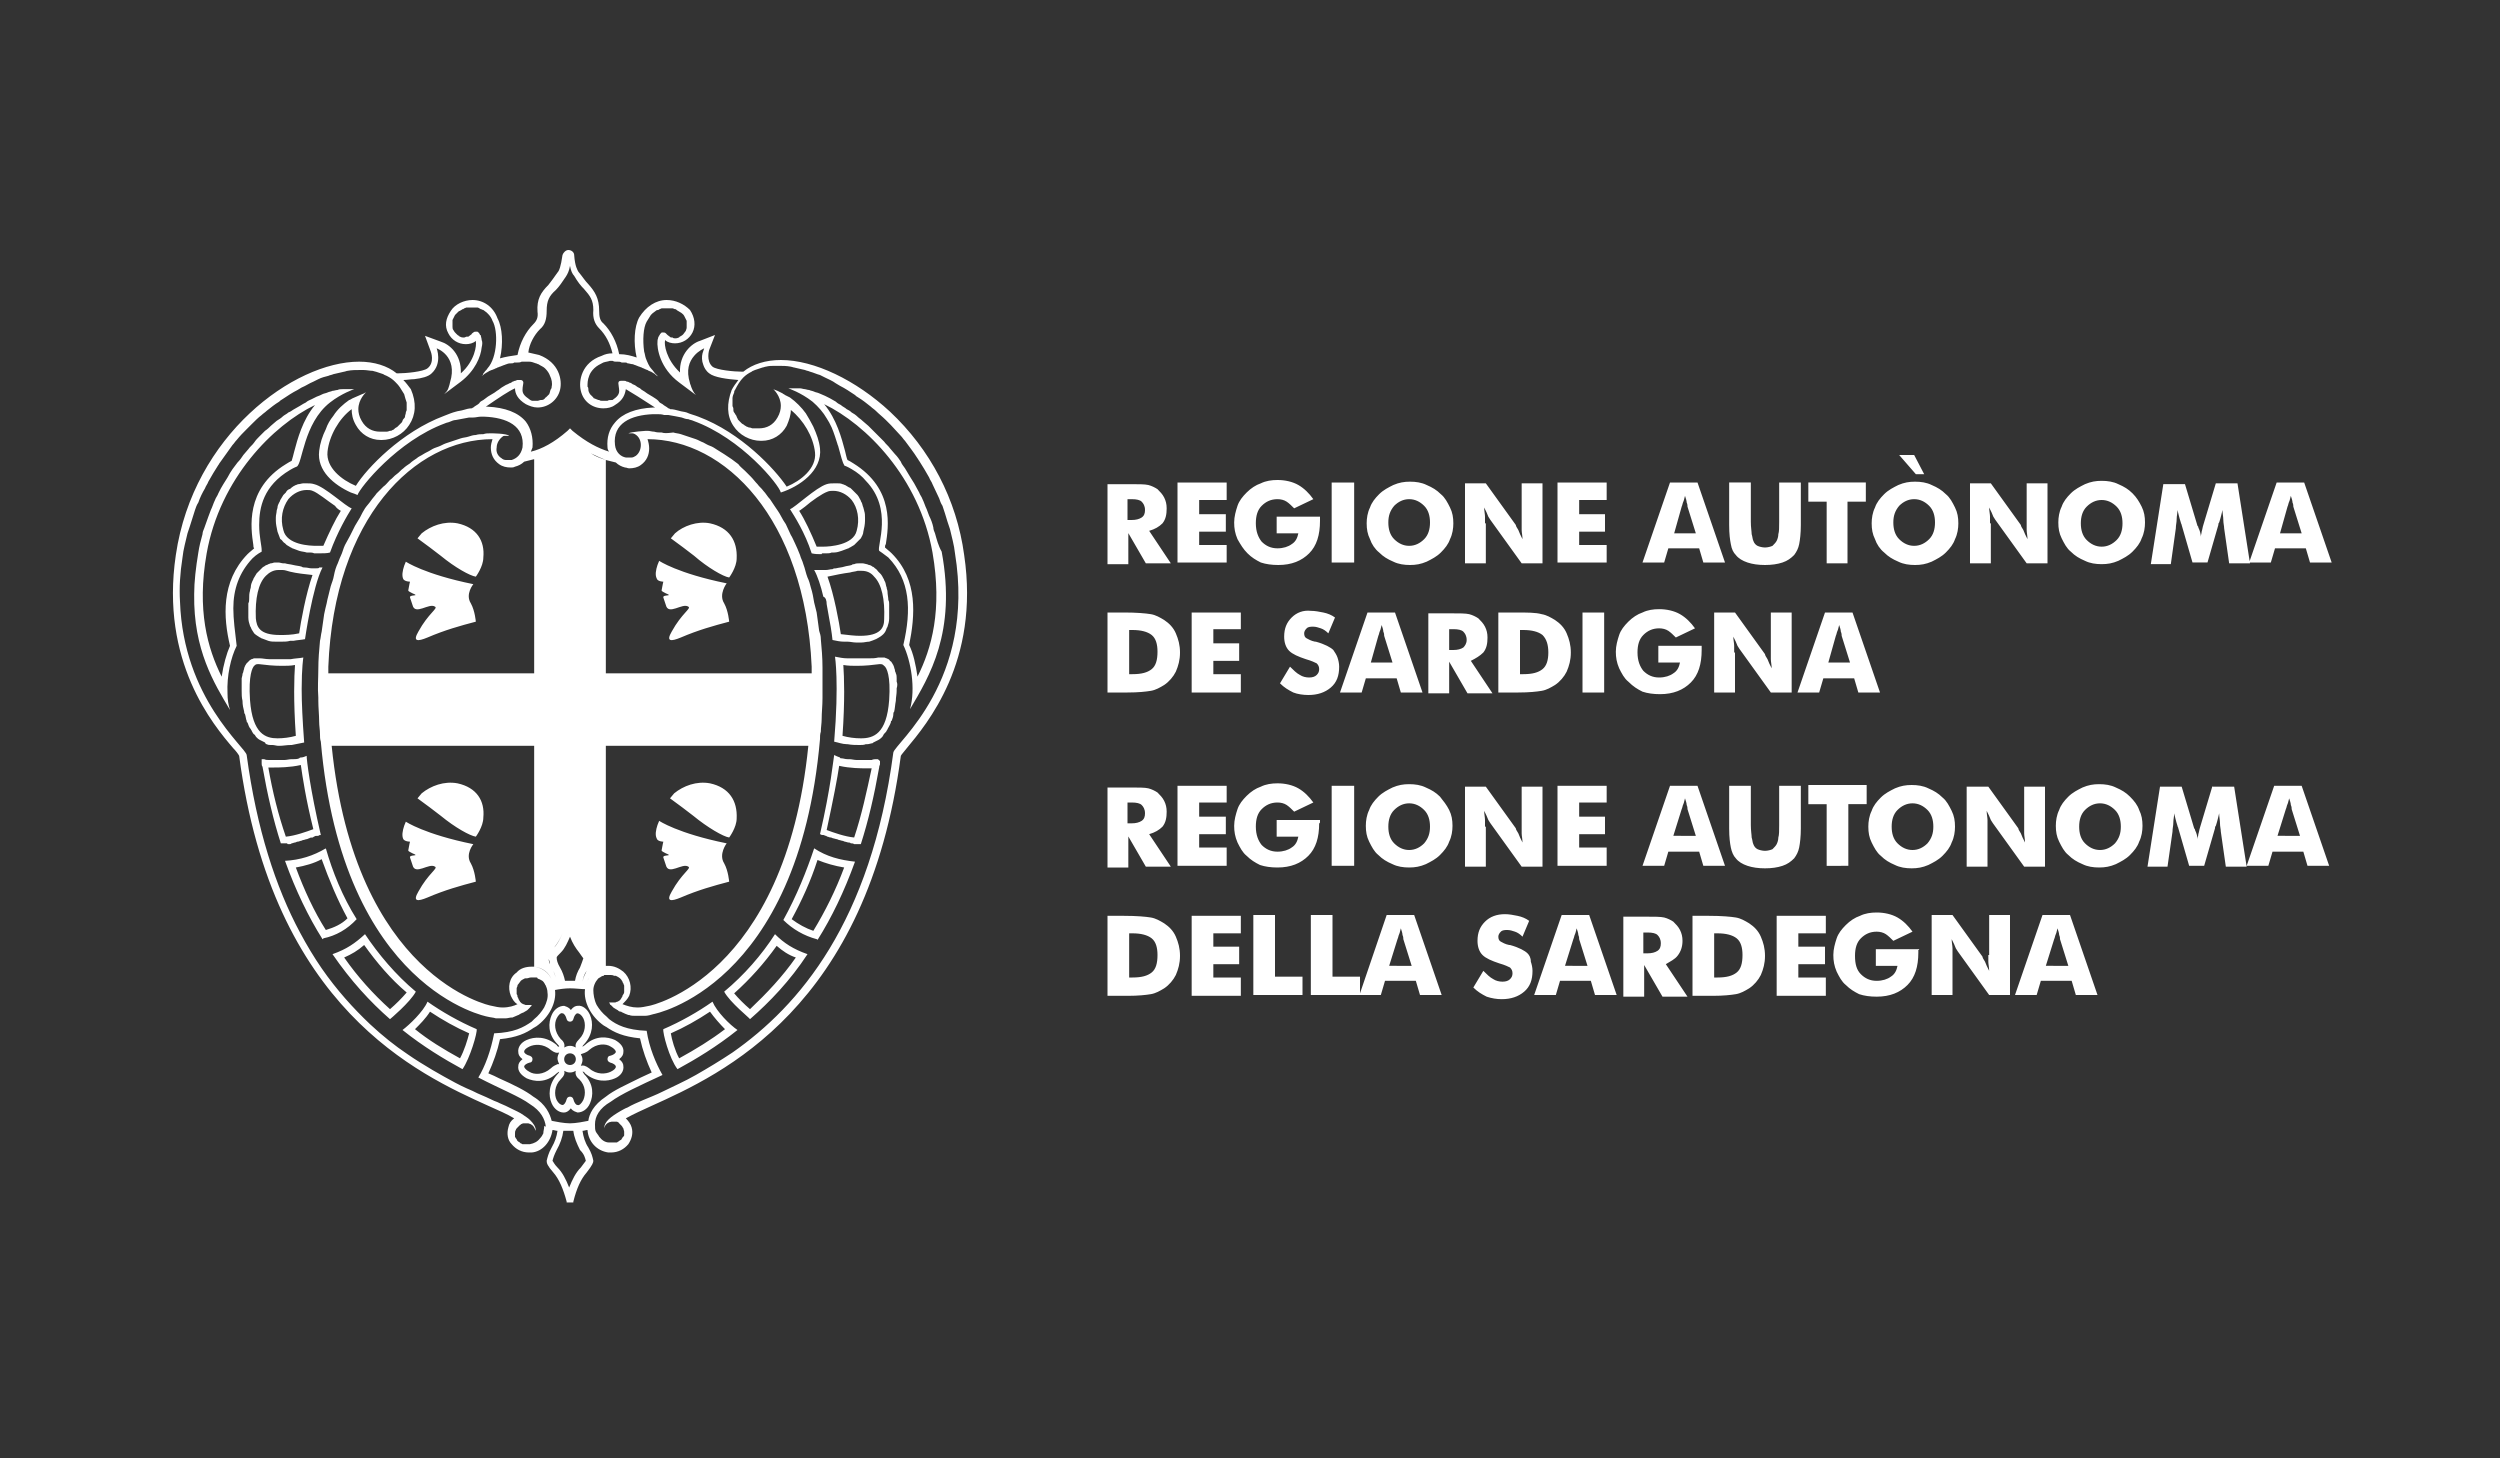 <?xml version="1.0" encoding="UTF-8"?> <svg xmlns="http://www.w3.org/2000/svg" xmlns:xlink="http://www.w3.org/1999/xlink" version="1.1" id="Livello_1" x="0px" y="0px" viewBox="0 0 300 175" style="enable-background:new 0 0 300 175;" xml:space="preserve"><rect x="0" y="0" width="300" height="175" fill="#333333" stroke="none"/> <style type="text/css"> .st0{clip-path:url(#SVGID_00000085220705414418224250000011849671897273381036_);fill:#FFFFFF;} </style> <g> <defs> <rect id="SVGID_1_" x="0.2" y="-0.3" width="300" height="175"></rect> </defs> <clipPath id="SVGID_00000108999056351293231740000013903122905797246358_"> <use xlink:href="#SVGID_1_" style="overflow:visible;"></use> </clipPath> <path style="clip-path:url(#SVGID_00000108999056351293231740000013903122905797246358_);fill:#FFFFFF;" d="M87.5,69.3 c0,0,0.9-1.2,0.9-2.3c0.1-2.1-0.9-3.7-3.2-4.2C83.7,62.5,82,63.1,81,64l-0.5,0.6c1.5,1.1,1.5,1.1,2.8,2.1 C84.9,68.1,86.8,69.2,87.5,69.3 M54.9,62.8c-1.6-0.3-3.2,0.3-4.3,1.2l-0.5,0.6c1.5,1.1,1.5,1.1,2.8,2.1c1.7,1.4,3.5,2.4,4.2,2.5 c0,0,0.9-1.2,0.9-2.3C58.2,64.9,57.2,63.3,54.9,62.8 M35.9,76c-0.9,0.2-1.7,0.2-2.3,0.2c-2.5,0-2.8-1-2.9-2 c-0.1-2.4,0.3-4.2,1.2-5.1c0.4-0.4,0.9-0.7,1.5-0.7c0.2,0,0.3,0,0.5,0c0.3,0,0.5,0.1,0.9,0.2c0.8,0.2,1.8,0.3,2.7,0.4 C36.7,71.3,36.1,74.6,35.9,76 M37.9,68.2c-0.2,0-0.3,0-0.5,0c-0.3,0-0.5-0.1-0.8-0.1c-0.1,0-0.3,0-0.4-0.1c-0.3-0.1-0.6-0.1-1-0.2 c-0.4-0.1-0.7-0.1-1-0.2c-0.1,0-0.2,0-0.2,0h0c-0.2,0-0.4-0.1-0.6-0.1c0,0-0.1,0-0.1,0c-0.1,0-0.2,0-0.3,0c-0.2,0-0.3,0.1-0.5,0.1 c-0.1,0-0.2,0.1-0.3,0.1c-0.1,0.1-0.3,0.1-0.4,0.2c-0.1,0.1-0.2,0.1-0.3,0.2c-0.1,0.1-0.2,0.2-0.4,0.4c-0.1,0.1-0.2,0.2-0.3,0.3 c-0.1,0.2-0.2,0.3-0.3,0.5c-0.1,0.1-0.1,0.3-0.2,0.4c-0.1,0.2-0.2,0.5-0.2,0.7c0,0.2-0.1,0.3-0.1,0.5c-0.1,0.3-0.1,0.6-0.1,1 c0,0.2,0,0.3-0.1,0.5c0,0.5,0,1.1,0,1.7c0,0.4,0.1,0.7,0.2,1c0,0.1,0.1,0.1,0.1,0.2c0.1,0.3,0.3,0.5,0.4,0.7 c0.2,0.2,0.4,0.3,0.7,0.5c0.1,0,0.1,0.1,0.2,0.1c0.3,0.1,0.5,0.2,0.8,0.3c0,0,0,0,0,0c0.3,0.1,0.6,0.1,0.9,0.1c0.1,0,0.2,0,0.2,0 c0.1,0,0.2,0,0.2,0c0.1,0,0.2,0,0.3,0c0.3,0,0.7,0,1-0.1c0.1,0,0.3,0,0.4,0c0.5-0.1,0.9-0.1,1.4-0.2c0,0,0,0,0,0 c0,0,0.9-6.3,2.1-8.6c-0.1,0-0.3,0-0.4,0C38.3,68.2,38.1,68.2,37.9,68.2 M30,84c-0.2-3,0.3-3.9,0.5-4.1c0.1-0.1,0.2-0.2,0.4-0.2 c0.1,0,0.1,0,0.2,0c0.8,0.1,1.7,0.2,2.7,0.2c0.5,0,1.1,0,1.6-0.1c-0.1,1.4-0.2,4.2,0.1,8.5c-0.7,0.2-1.5,0.3-2.2,0.3 C31.9,88.6,30.3,88.1,30,84 M32,89.3c0.2,0.1,0.3,0.1,0.5,0.1c0.1,0,0.1,0,0.2,0c0.2,0,0.5,0.1,0.7,0.1c0,0,0,0,0,0c0,0,0,0,0.1,0 c0.5,0,0.9-0.1,1.4-0.1c0,0,0.1,0,0.1,0c0.5-0.1,1-0.2,1.5-0.3c0,0,0,0,0,0c-0.2-2.7-0.3-4.8-0.3-6.4c0-2.6,0.2-3.8,0.2-3.8 c-0.5,0.1-1,0.1-1.5,0.2c-0.2,0-0.3,0-0.4,0c-0.2,0-0.5,0-0.7,0c-0.1,0-0.1,0-0.2,0c-0.3,0-0.6,0-0.9,0c-0.1,0-0.3,0-0.4,0 c-0.4,0-0.8-0.1-1.1-0.1c0,0,0,0,0,0h0c-0.1,0-0.2,0-0.3,0c-0.1,0-0.1,0-0.2,0c-0.1,0-0.2,0-0.2,0c-0.1,0-0.2,0.1-0.3,0.1 c-0.1,0-0.1,0.1-0.2,0.1c-0.1,0.1-0.1,0.1-0.2,0.2c-0.1,0.1-0.1,0.1-0.2,0.2c-0.1,0.1-0.1,0.2-0.2,0.3c0,0.1-0.1,0.2-0.1,0.3 c0,0.1-0.1,0.3-0.1,0.4c0,0.1-0.1,0.2-0.1,0.3c0,0.2-0.1,0.4-0.1,0.5c0,0.1,0,0.2,0,0.4c0,0.2,0,0.5,0,0.7c0,0.1,0,0.2,0,0.4 c0,0.4,0,0.8,0.1,1.2c0,0.5,0.1,0.9,0.2,1.3c0,0.1,0,0.2,0.1,0.3c0.1,0.3,0.1,0.6,0.2,0.8c0,0.1,0,0.2,0.1,0.2 c0.1,0.3,0.2,0.6,0.4,0.8c0,0.1,0.1,0.1,0.1,0.2c0.1,0.2,0.2,0.4,0.4,0.5c0,0.1,0.1,0.1,0.1,0.2c0.2,0.2,0.3,0.3,0.5,0.4 c0,0,0,0,0,0c0.2,0.1,0.4,0.2,0.6,0.3C31.9,89.3,31.9,89.3,32,89.3 M26.6,81.2c-1.7-3.4-3-8-1.8-14.8c1.6-9,8-15.4,13-17.8 c-1.5,1.8-2.1,4.1-2.5,5.6c-0.1,0.4-0.2,0.8-0.3,1.1c-0.2,0.1-0.4,0.2-0.7,0.4c-4.9,3-4.2,7.7-3.9,9.7c0,0.1,0,0.3,0.1,0.4 c-0.2,0.2-0.5,0.4-0.8,0.7c-3.2,3.3-2.9,7.6-2.1,11C27.2,78.4,26.8,79.8,26.6,81.2 M28,73c0-2.3,0.7-4.3,2.3-6 c0.5-0.5,1.1-0.8,1.1-0.8c0,0,0-0.1,0-0.2c0-0.5-0.3-1.6-0.3-3c0-2.1,0.5-4.7,3.7-6.6c0.5-0.3,0.8-0.4,0.8-0.4 c0.7-0.3,0.8-5.2,4-7.7c1.4-1.1,2.9-1.6,2.9-1.6h0c-0.2,0-0.4,0-0.7,0c-0.1,0-0.1,0-0.2,0c-0.2,0-0.3,0-0.5,0c-0.2,0-0.4,0-0.6,0.1 c-0.2,0-0.4,0.1-0.6,0.1c-0.2,0.1-0.4,0.1-0.6,0.2c-0.2,0.1-0.4,0.1-0.6,0.2c-0.2,0.1-0.4,0.2-0.7,0.3c-0.2,0.1-0.4,0.2-0.6,0.3 c-0.2,0.1-0.5,0.2-0.7,0.4c-0.2,0.1-0.4,0.2-0.7,0.4c-0.2,0.1-0.5,0.3-0.7,0.4c-0.2,0.1-0.4,0.3-0.7,0.4c-0.2,0.2-0.5,0.3-0.7,0.5 c-0.2,0.2-0.4,0.3-0.7,0.5c-0.2,0.2-0.5,0.4-0.7,0.6c-0.2,0.2-0.4,0.4-0.7,0.6c-0.2,0.2-0.5,0.5-0.7,0.7c-0.2,0.2-0.4,0.4-0.6,0.7 c-0.2,0.3-0.5,0.5-0.7,0.8c-0.2,0.2-0.4,0.5-0.6,0.7c-0.2,0.3-0.4,0.6-0.7,0.9c-0.2,0.3-0.4,0.5-0.6,0.8c-0.2,0.3-0.4,0.6-0.6,1 c-0.2,0.3-0.3,0.5-0.5,0.8c-0.2,0.3-0.4,0.7-0.6,1.1c-0.1,0.3-0.3,0.5-0.4,0.8c-0.2,0.4-0.3,0.8-0.5,1.2c-0.1,0.3-0.2,0.5-0.3,0.8 c-0.2,0.5-0.3,0.9-0.5,1.4c-0.1,0.2-0.2,0.5-0.2,0.7c-0.2,0.7-0.4,1.5-0.5,2.2c0,0,0,0,0,0c-0.3,1.8-0.5,3.5-0.5,5 c-0.1,6.7,2.4,10.7,4.3,13.9c-0.2-0.6-0.3-1.3-0.3-2c-0.1-2.1,0.4-4.3,1.1-5.7C28.2,75.8,28,74.3,28,73 M87.5,100.5 c0,0,0.9-1.2,0.9-2.3c0.1-2.1-0.9-3.7-3.2-4.2c-1.6-0.3-3.2,0.3-4.3,1.2l-0.5,0.6c1.5,1.1,1.5,1.1,2.8,2.1 C84.9,99.3,86.8,100.4,87.5,100.5 M79.6,69.8c0,0-0.1,0.4-0.2,1c0,0.1-0.1,0.1,0.5,0.4c1,0.4-0.4,0.1-0.3,0.5l0.3,0.9 c0.3,1.3,2-0.3,2.7,0.2c0.4,0.2-0.8,0.8-2,3c-0.7,1.2-0.1,1.2,1.1,0.7c2.1-0.9,3.9-1.4,5.8-1.9c0,0-0.1-1.3-0.6-2.2 c-0.7-1.1,0.3-2.4,0.3-2.4c-5.9-1.2-8.1-2.7-8.1-2.7l-0.2,0.5c-0.2,0.6-0.3,1.2-0.1,1.6C78.9,69.8,79.6,69.8,79.6,69.8 M32.2,92.1 c0.2,0,0.4,0,0.7,0c0.5,0,1.9,0,3.2-0.3c0.2,1.4,0.6,4.1,1.5,7.7c-0.8,0.3-2.2,0.8-3.3,0.9C33.4,97.8,32.7,95,32.2,92.1 M34.7,101.3c0.1,0,0.2,0,0.3-0.1c0.1,0,0.3-0.1,0.4-0.1c0.1,0,0.2-0.1,0.3-0.1c0.2,0,0.3-0.1,0.4-0.1c0.1,0,0.2-0.1,0.3-0.1 c0.1,0,0.3-0.1,0.4-0.1c0.1,0,0.2-0.1,0.3-0.1c0.1-0.1,0.3-0.1,0.4-0.1c0.1,0,0.1-0.1,0.2-0.1c0.1-0.1,0.2-0.1,0.4-0.1 c0,0,0.1,0,0.1,0c0.1-0.1,0.2-0.1,0.3-0.1c-1.3-5.6-1.7-9-1.7-9.5c0,0,0,0,0,0c-0.2,0.1-0.5,0.2-0.7,0.2c-0.1,0-0.1,0-0.2,0.1 c-0.2,0.1-0.5,0.1-0.7,0.1c-0.1,0-0.1,0-0.2,0c-0.3,0-0.6,0.1-0.9,0.1c-0.1,0-0.2,0-0.2,0c-0.3,0-0.5,0-0.7,0c0,0-0.1,0-0.1,0 c0,0-0.1,0-0.1,0c-0.2,0-0.3,0-0.5,0c-0.1,0-0.2,0-0.2,0c-0.2,0-0.4,0-0.6-0.1c0,0,0,0,0,0c0,0,0,0-0.1,0c0,0-0.1,0-0.1,0 c0,0-0.1,0-0.1,0c0,0,0,0.1,0,0.1c0,0,0,0.1,0,0.1c0,0.1,0,0.2,0,0.2c0,0,0,0.1,0,0.1c0,0.1,0,0.3,0.1,0.4c0.6,3.4,1.3,6.4,2.2,9.2 c0.1,0,0.1,0,0.2,0c0.1,0,0.2,0,0.3,0c0.1,0,0.2,0,0.3,0C34.4,101.3,34.5,101.3,34.7,101.3 M54.9,94c-1.6-0.3-3.2,0.3-4.3,1.2 l-0.5,0.6c1.5,1.1,1.5,1.1,2.8,2.1c1.7,1.4,3.5,2.4,4.2,2.5c0,0,0.9-1.2,0.9-2.3C58.2,96.1,57.2,94.5,54.9,94 M79.6,101 c0,0-0.1,0.4-0.2,1c0,0.1-0.1,0.1,0.5,0.4c1,0.4-0.4,0.1-0.3,0.5l0.3,0.9c0.3,1.3,2-0.3,2.7,0.2c0.4,0.2-0.8,0.8-2,3 c-0.7,1.2-0.1,1.2,1.1,0.7c2.1-0.9,3.9-1.4,5.8-1.9c0,0-0.1-1.3-0.6-2.2c-0.7-1.1,0.3-2.4,0.3-2.4c-5.9-1.2-8.1-2.7-8.1-2.7 l-0.2,0.5c-0.2,0.6-0.3,1.2-0.1,1.6C78.9,101,79.6,101,79.6,101 M56.8,70.1c-5.9-1.2-8.1-2.7-8.1-2.7l-0.2,0.5 c-0.2,0.6-0.3,1.2-0.1,1.6c0.2,0.3,0.8,0.3,0.8,0.3s-0.1,0.4-0.2,1c0,0.1-0.1,0.1,0.5,0.4c1,0.4-0.4,0.1-0.3,0.5l0.3,0.9 c0.3,1.3,2-0.3,2.7,0.2c0.4,0.2-0.8,0.8-2,3c-0.7,1.2-0.1,1.2,1.1,0.7c2.1-0.9,3.9-1.4,5.8-1.9c0,0-0.1-1.3-0.6-2.2 C55.8,71.3,56.8,70.1,56.8,70.1 M56.8,101.3c-5.9-1.2-8.1-2.7-8.1-2.7l-0.2,0.5c-0.2,0.6-0.3,1.2-0.1,1.6c0.2,0.3,0.8,0.3,0.8,0.3 s-0.1,0.4-0.2,1c0,0.1-0.1,0.1,0.5,0.4c1,0.4-0.4,0.1-0.3,0.5l0.3,0.9c0.3,1.3,2-0.3,2.7,0.2c0.4,0.2-0.8,0.8-2,3 c-0.7,1.2-0.1,1.2,1.1,0.7c2.1-0.9,3.9-1.4,5.8-1.9c0,0-0.1-1.3-0.6-2.2C55.8,102.5,56.8,101.3,56.8,101.3 M40.9,61.3 c-0.7,1.1-1.4,2.6-2.1,4.2c-0.3,0-0.5,0-0.8,0c-0.8,0-3.6-0.1-4-1.9c-0.4-1.4-0.1-2.7,0.6-3.7c0.6-0.7,1.4-1.1,2.2-1.1 c0.2,0,0.5,0,0.7,0.1c0.6,0.2,1.8,1.2,2.7,1.8C40.4,61,40.7,61.2,40.9,61.3 M37.7,58.1c-0.3-0.1-0.6-0.1-0.9-0.1c0,0,0,0-0.1,0 c-0.1,0-0.2,0-0.3,0c-0.2,0-0.4,0.1-0.6,0.1c-0.1,0-0.2,0.1-0.3,0.1c-0.2,0.1-0.4,0.2-0.5,0.3c-0.1,0.1-0.2,0.2-0.3,0.2 c-0.2,0.1-0.3,0.2-0.4,0.4c-0.1,0.1-0.2,0.2-0.3,0.3c-0.1,0.2-0.2,0.3-0.3,0.5c-0.1,0.1-0.1,0.3-0.2,0.4c-0.1,0.2-0.2,0.4-0.2,0.6 c0,0.1-0.1,0.3-0.1,0.4c0,0.2-0.1,0.5-0.1,0.8c0,0.1,0,0.3,0,0.4c0,0.4,0.1,0.8,0.2,1.3c0.1,0.3,0.2,0.5,0.3,0.8 c0,0.1,0.1,0.1,0.2,0.2c0.1,0.1,0.2,0.3,0.4,0.4c0.1,0.1,0.1,0.1,0.2,0.2c0.2,0.1,0.3,0.2,0.5,0.3c0.1,0,0.1,0.1,0.2,0.1 c0.3,0.1,0.5,0.2,0.8,0.3c0,0,0,0,0,0c0.3,0.1,0.6,0.1,0.9,0.2c0.1,0,0.2,0,0.3,0c0.2,0,0.4,0,0.6,0.1c0.1,0,0.2,0,0.3,0 c0.1,0,0.2,0,0.2,0c0.1,0,0.1,0,0.2,0c0.4,0,0.9,0,1.2-0.1h0c0.9-2.5,2.1-4.5,2.6-5.3C41.5,60.8,39,58.4,37.7,58.1 C37.7,58.1,37.7,58.1,37.7,58.1 M95.9,61.3c0.2-0.1,0.4-0.3,0.7-0.5c0.8-0.7,2.1-1.6,2.7-1.8c0.2-0.1,0.5-0.1,0.7-0.1 c0.8,0,1.6,0.4,2.2,1.1c0.7,0.9,1,2.3,0.6,3.7c-0.4,1.7-3.2,1.9-4,1.9c-0.3,0-0.5,0-0.8,0C97.3,63.9,96.6,62.4,95.9,61.3 M98.7,66.4c0.1,0,0.2,0,0.2,0c0.1,0,0.2,0,0.3,0c0.2,0,0.4,0,0.6-0.1c0.1,0,0.2,0,0.3,0c0.3,0,0.6-0.1,0.9-0.2c0,0,0,0,0,0 c0.3-0.1,0.5-0.2,0.8-0.3c0.1,0,0.1-0.1,0.2-0.1c0.2-0.1,0.3-0.2,0.5-0.3c0.1-0.1,0.1-0.1,0.2-0.2c0.1-0.1,0.3-0.3,0.4-0.4 c0.1-0.1,0.1-0.1,0.2-0.2c0.1-0.2,0.3-0.5,0.3-0.8c0.1-0.4,0.2-0.9,0.2-1.3c0-0.1,0-0.3,0-0.4c0-0.3,0-0.5-0.1-0.8 c0-0.1-0.1-0.3-0.1-0.4c-0.1-0.2-0.1-0.4-0.2-0.6c-0.1-0.1-0.1-0.3-0.2-0.4c-0.1-0.2-0.2-0.4-0.3-0.5c-0.1-0.1-0.2-0.2-0.3-0.3 c-0.1-0.1-0.3-0.3-0.4-0.4c-0.1-0.1-0.2-0.2-0.3-0.2c-0.2-0.1-0.3-0.2-0.5-0.3c-0.1,0-0.2-0.1-0.3-0.1c-0.2-0.1-0.4-0.1-0.6-0.1 c-0.1,0-0.2,0-0.3,0c0,0,0,0-0.1,0c-0.3,0-0.6,0-0.9,0.1c0,0,0,0,0,0c-1.3,0.4-3.8,2.8-4.4,3c0.5,0.8,1.8,2.8,2.6,5.3h0 c0.4,0.1,0.8,0.1,1.2,0.1C98.6,66.4,98.7,66.4,98.7,66.4 M102.5,100.5c-1.1-0.1-2.5-0.6-3.3-0.9c0.8-3.7,1.3-6.3,1.5-7.7 c1.3,0.3,2.7,0.3,3.2,0.3c0.2,0,0.5,0,0.7,0C104,95,103.4,97.8,102.5,100.5 M105.5,91.2C105.4,91.2,105.4,91.2,105.5,91.2 c-0.1,0-0.1-0.1-0.2-0.1c0,0,0,0-0.1,0c0,0,0,0,0,0c-0.2,0-0.4,0-0.6,0.1c-0.1,0-0.2,0-0.2,0c-0.2,0-0.3,0-0.5,0c0,0-0.1,0-0.1,0 c0,0-0.1,0-0.1,0c-0.2,0-0.5,0-0.7,0c-0.1,0-0.2,0-0.2,0c-0.3,0-0.6-0.1-0.9-0.1c-0.1,0-0.1,0-0.2,0c-0.3,0-0.5-0.1-0.7-0.1 c-0.1,0-0.2,0-0.2-0.1c-0.3-0.1-0.5-0.2-0.7-0.3c0,0,0,0,0,0c-0.1,0.5-0.4,3.9-1.7,9.5c0.1,0,0.1,0.1,0.3,0.1c0,0,0.1,0,0.1,0 c0.1,0,0.2,0.1,0.3,0.1c0.1,0,0.1,0.1,0.2,0.1c0.1,0,0.2,0.1,0.4,0.1c0.1,0,0.2,0.1,0.3,0.1c0.1,0,0.3,0.1,0.4,0.1 c0.1,0,0.2,0.1,0.3,0.1c0.1,0,0.3,0.1,0.4,0.1c0.1,0,0.2,0.1,0.3,0.1c0.1,0,0.3,0.1,0.4,0.1c0.1,0,0.2,0,0.3,0.1 c0.1,0,0.3,0,0.4,0.1c0.1,0,0.2,0,0.3,0c0.1,0,0.2,0,0.3,0c0.1,0,0.1,0,0.2,0c0.9-2.8,1.6-5.8,2.2-9.2c0-0.2,0.1-0.3,0.1-0.4 c0,0,0-0.1,0-0.1c0-0.1,0-0.2,0-0.2c0,0,0-0.1,0-0.1C105.5,91.3,105.5,91.3,105.5,91.2 M95.5,114.9c-1.6,2.3-3.5,4.3-5.5,6.2 c-0.7-0.6-1.4-1.3-1.9-1.9c1.9-1.7,3.6-3.6,5.1-5.7C93.9,114.1,94.6,114.6,95.5,114.9 M86.9,119c0.7,1.3,3.1,3.2,3.1,3.3 c2.4-2.1,4.8-4.6,6.9-7.8c-1.7-0.6-2.8-1.3-3.9-2.4C91.4,114.6,89.3,117,86.9,119 M102,68.7c0.3-0.1,0.6-0.1,0.9-0.2 c0.2,0,0.3,0,0.5,0c0.6,0,1.1,0.2,1.5,0.7c0.9,0.9,1.3,2.7,1.2,5.1c0,1-0.4,2-2.9,2c-0.7,0-1.4-0.1-2.3-0.2 c-0.2-1.4-0.8-4.7-1.6-6.9C100.2,69,101.2,68.8,102,68.7 M99.2,72.5c0.1,0.6,0.2,1.1,0.3,1.7c0.3,1.5,0.4,2.6,0.4,2.6c0,0,0,0,0,0 c0.5,0.1,0.9,0.2,1.4,0.2c0.1,0,0.3,0,0.4,0c0.3,0,0.7,0.1,1,0.1c0.1,0,0.2,0,0.3,0c0.1,0,0.2,0,0.2,0c0.1,0,0.2,0,0.2,0 c0.3,0,0.6-0.1,0.9-0.1c0,0,0,0,0,0c0.3-0.1,0.6-0.2,0.8-0.3c0.1,0,0.1-0.1,0.2-0.1c0.2-0.1,0.5-0.3,0.7-0.5c0,0,0,0,0,0 c0.2-0.2,0.3-0.4,0.4-0.7c0-0.1,0.1-0.1,0.1-0.2c0.1-0.3,0.2-0.6,0.2-1c0-0.6,0-1.2,0-1.7c0-0.2,0-0.3-0.1-0.5c0-0.3-0.1-0.7-0.1-1 c0-0.2-0.1-0.3-0.1-0.5c-0.1-0.2-0.1-0.5-0.2-0.7c-0.1-0.1-0.1-0.3-0.2-0.4c-0.1-0.2-0.2-0.4-0.3-0.5c-0.1-0.1-0.2-0.2-0.3-0.3 c-0.1-0.1-0.2-0.3-0.4-0.4c-0.1-0.1-0.2-0.2-0.3-0.2c-0.1-0.1-0.3-0.2-0.4-0.2c-0.1,0-0.2-0.1-0.3-0.1c-0.1,0-0.3-0.1-0.5-0.1 c-0.1,0-0.2,0-0.3,0c0,0-0.1,0-0.1,0c-0.2,0-0.4,0-0.6,0.1c0,0,0,0,0,0c-0.1,0-0.2,0-0.3,0.1c-0.3,0.1-0.6,0.1-0.9,0.2 c-0.3,0.1-0.6,0.1-1,0.2c-0.1,0-0.3,0-0.4,0.1c-0.3,0-0.5,0.1-0.8,0.1c-0.2,0-0.3,0-0.5,0c-0.2,0-0.3,0-0.5,0c-0.1,0-0.3,0-0.4,0 c0.4,0.7,0.8,1.9,1.1,3.2C99.1,71.7,99.2,72.1,99.2,72.5 M101.3,104.1c-1,2.7-2.3,5.3-3.7,7.6c-0.9-0.3-1.8-0.8-2.6-1.4 c1.2-2.2,2.3-4.6,3.1-7.1C99.1,103.6,100.1,103.9,101.3,104.1 M97.7,101.8c-0.9,2.7-2.1,5.7-3.7,8.6v0c1.1,1.1,2.5,1.9,4,2.3 c0,0,0.1,0,0.1,0.1c1.7-2.7,3.2-5.8,4.5-9.4C100.8,103.2,99.2,102.8,97.7,101.8C97.7,101.9,97.7,101.9,97.7,101.8 M81.5,127 c-0.5-0.9-0.9-2.3-1-3c1.6-0.7,3.2-1.6,4.7-2.6c0.5,0.7,1.2,1.5,1.8,2.1C85.3,124.8,83.5,125.9,81.5,127 M85.5,120.2 c-1.7,1.2-3.8,2.4-5.9,3.3c-0.1,0.4,0.7,3.5,1.7,4.8c0,0,0,0,0,0c2.2-1.2,4.7-2.7,7.2-4.7C87.6,123,86,121.4,85.5,120.2 M107.2,90.3c-2.7,20.4-11.3,30.4-19.3,36c-1.5,1-3,1.9-4.4,2.7c-1.4,0.8-2.8,1.4-4,2c-0.8,0.4-1.6,0.7-2.3,1 c-0.7,0.3-1.4,0.6-1.9,0.9c-0.3,0.1-0.6,0.3-0.8,0.4c-1.2,0.7-2,1.3-2,2.1c0,0,0.1-0.7,0.9-0.8c0.1,0,0.2,0,0.3,0c0,0,0.1,0,0.1,0 c0.1,0,0.1,0,0.2,0c0.1,0,0.2,0.1,0.2,0.1c0,0,0.1,0,0.1,0.1c0.1,0.1,0.1,0.1,0.2,0.2c0,0,0.1,0.1,0.1,0.1c0.1,0.1,0.1,0.2,0.2,0.3 c0,0,0,0,0,0v0c0,0.1,0.1,0.3,0.1,0.4c0,0,0,0.1,0,0.1c0,0.1,0,0.2,0,0.2c0,0,0,0.1,0,0.1c0,0.1,0,0.1-0.1,0.2c0,0-0.1,0.1-0.1,0.1 c0,0.1-0.1,0.1-0.1,0.2c0,0-0.1,0.1-0.1,0.1c-0.1,0-0.1,0.1-0.2,0.1c0,0-0.1,0.1-0.1,0.1c-0.1,0-0.1,0.1-0.2,0.1 c-0.1,0-0.1,0-0.2,0c-0.1,0-0.1,0-0.2,0c-0.1,0-0.1,0-0.2,0c0,0-0.1,0-0.1,0c-0.1,0-0.2,0-0.2,0c-0.5,0-0.9-0.3-1.2-0.7 c-0.1-0.2-0.3-0.4-0.4-0.6c-0.1-0.2-0.1-0.5-0.1-0.8v0c0,0,0-0.1,0-0.1c0-0.9,0.5-1.9,1.9-2.7c1.2-0.9,3.4-1.9,6.2-3.2v0 c-0.8-1.4-1.6-3.3-1.9-5.3c-2.4-0.1-3.6-0.7-4.5-1.4c-0.1-0.1-0.2-0.2-0.3-0.3c-0.5-0.4-0.9-0.9-1.2-1.4c-0.3-0.6-0.4-1.3-0.4-1.8 c0,0,0,0,0,0c0-0.3,0.1-0.6,0.2-0.8c0-0.1,0.1-0.1,0.1-0.2c0.1-0.1,0.2-0.3,0.3-0.4c0.1,0,0.1-0.1,0.2-0.1c0.1-0.1,0.3-0.2,0.4-0.2 c0,0,0.1,0,0.1-0.1c0.1,0,0.2,0,0.3,0c0.1,0,0.2,0,0.3,0c0,0,0,0,0,0c0,0,0.1,0,0.1,0c0.2,0,0.3,0,0.5,0.1c0.1,0,0.1,0,0.2,0 c0.2,0.1,0.4,0.2,0.5,0.3c0.1,0.1,0.2,0.2,0.3,0.4c0,0,0,0.1,0.1,0.2c0,0.1,0.1,0.2,0.1,0.3c0,0.1,0,0.1,0,0.2c0,0.1,0,0.2,0,0.3 c0,0.1,0,0.1,0,0.2c0,0.1,0,0.2-0.1,0.3c0,0.1-0.1,0.1-0.1,0.2c0,0.1-0.1,0.2-0.1,0.2c0,0.1-0.1,0.1-0.1,0.2 c-0.1,0.1-0.1,0.1-0.2,0.2c-0.1,0-0.1,0.1-0.2,0.1c-0.1,0-0.2,0.1-0.3,0.1c-0.1,0-0.1,0-0.2,0c0,0-0.1,0-0.1,0c-0.1,0-0.2,0-0.4,0 h0c0,0.1,0.1,0.1,0.1,0.2c0,0,0,0.1,0.1,0.1c0.1,0.1,0.1,0.1,0.2,0.2c0,0,0.1,0.1,0.1,0.1c0.1,0.1,0.2,0.1,0.3,0.2 c0.1,0,0.1,0.1,0.2,0.1c0.1,0.1,0.2,0.2,0.4,0.2c0.1,0,0.1,0.1,0.2,0.1c0.2,0.1,0.4,0.2,0.7,0.3c0,0,0.1,0,0.1,0 c0.2,0.1,0.5,0.1,0.7,0.1c0.1,0,0.2,0,0.3,0c0.1,0,0.3,0,0.4,0c0.1,0,0.2,0,0.3,0c0.1,0,0.2,0,0.2,0c0.3,0,0.7-0.1,1-0.2 c0,0,17.4-3.2,20-33c0-0.3,0-0.6,0.1-0.9c0-0.5,0.1-1,0.1-1.5c0-0.8,0.1-1.6,0.1-2.5c0,0,0,0,0,0c0-0.1,0-0.2,0-0.3c0,0,0,0,0,0v0 c0-1.2,0-2.3,0-3.4c0,0,0,0,0,0c0-1.2-0.1-2.3-0.2-3.4c0-0.4-0.1-0.7-0.2-1c-0.1-0.7-0.2-1.5-0.3-2.2c-0.1-0.4-0.2-0.8-0.3-1.2 c-0.1-0.6-0.2-1.2-0.4-1.8c-0.1-0.4-0.2-0.8-0.4-1.2c-0.2-0.5-0.3-1.1-0.5-1.6c-0.1-0.4-0.3-0.7-0.4-1.1c-0.2-0.5-0.4-1-0.6-1.4 c-0.2-0.4-0.3-0.7-0.5-1c-0.2-0.4-0.4-0.9-0.6-1.3c-0.2-0.3-0.4-0.6-0.6-1c-0.2-0.4-0.5-0.8-0.7-1.1c-0.2-0.3-0.4-0.6-0.6-0.9 c-0.3-0.3-0.5-0.7-0.8-1c-0.2-0.3-0.5-0.5-0.7-0.8c-0.3-0.3-0.5-0.6-0.8-0.9c-0.2-0.2-0.5-0.5-0.7-0.7c-0.3-0.3-0.6-0.5-0.8-0.8 c-0.3-0.2-0.5-0.4-0.8-0.6c-0.3-0.2-0.6-0.4-0.9-0.6c-0.3-0.2-0.5-0.3-0.8-0.5c-0.3-0.2-0.6-0.4-0.9-0.5c-0.3-0.1-0.6-0.3-0.8-0.4 c-0.3-0.1-0.6-0.3-0.9-0.4c-0.3-0.1-0.6-0.2-0.9-0.3c-0.3-0.1-0.6-0.2-0.9-0.3c-0.3-0.1-0.6-0.1-0.9-0.2C80,52,79.7,52,79.4,51.9 c-0.3,0-0.6,0-0.9-0.1c-0.3,0-0.5-0.1-0.8-0.1c-0.1,0-0.1,0-0.2,0h0c0,0-1.7,0.1-2.1,0.3h0c0,0,0,0,0.1,0c0.1,0,0.2,0,0.3,0 c0,0,0.1,0,0.1,0c0.1,0,0.3,0.1,0.3,0.1c0,0,0,0,0,0c0.5,0.3,0.7,0.8,0.7,1.3c0,0.5-0.2,1-0.6,1.3c-0.2,0.1-0.3,0.2-0.5,0.2 c-0.1,0-0.1,0-0.2,0c-0.1,0-0.1,0-0.2,0c-0.1,0-0.2,0-0.3,0c0,0,0,0,0,0c-0.6-0.1-1.2-0.6-1.3-1.5c-0.3-2.6,1.9-3.6,4.6-3.7h0 c0.1,0,0.3,0,0.4,0c0.3,0,0.6,0,0.9,0.1c0.2,0,0.4,0,0.5,0c0.6,0.1,1.1,0.2,1.6,0.3c0,0,0,0,0,0c0.3,0.1,0.5,0.2,0.8,0.2 c0.2,0.1,0.4,0.1,0.6,0.2c5.8,2.1,10.3,7.7,10.5,8.6c0,0,0,0,0,0c2.2-0.7,5-2.6,4.7-5.3c-0.1-0.9-0.4-1.7-0.8-2.6 c-0.3-0.6-0.6-1.1-0.9-1.6c-0.5-0.7-1.2-1.4-1.9-1.9c-0.2-0.1-0.4-0.2-0.6-0.3c-0.1-0.1-0.2-0.1-0.3-0.2c-0.2-0.1-0.4-0.2-0.6-0.3 c-0.3-0.1-0.5-0.2-0.5-0.2c0,0,0,0,0,0c0,0,0.9,0.8,0.9,2c0,0.4-0.1,0.9-0.4,1.4c-0.5,0.9-1.3,1.3-2.2,1.3h0c0,0,0,0-0.1,0 c-0.1,0-0.2,0-0.4,0h0c-0.1,0-0.2,0-0.3,0c-0.1,0-0.2-0.1-0.4-0.1c-0.1,0-0.2-0.1-0.3-0.1c-0.1-0.1-0.2-0.1-0.3-0.2 c-0.1-0.1-0.2-0.1-0.3-0.2c-0.1-0.1-0.2-0.2-0.3-0.3c-0.1-0.1-0.2-0.2-0.2-0.3c-0.1-0.1-0.1-0.3-0.2-0.4c-0.1-0.1-0.1-0.2-0.2-0.3 c-0.1-0.1-0.1-0.3-0.1-0.5c0-0.1-0.1-0.2-0.1-0.3c0,0,0,0,0,0c0,0,0,0,0,0c0-0.2,0-0.4,0-0.6c0-0.1,0-0.2,0-0.3 c0-0.2,0.1-0.5,0.2-0.7c0-0.1,0-0.2,0.1-0.3c0,0,0,0,0,0c0.3-0.6,0.6-1.1,1-1.5h0c0,0,0,0,0,0c0.3-0.3,0.6-0.5,1-0.7 c0.1-0.1,0.2-0.1,0.4-0.2c0.3-0.1,0.6-0.2,0.9-0.3c0.1,0,0.3-0.1,0.4-0.1c0.4-0.1,0.7-0.1,1.1-0.1c0.1,0,0.2,0,0.3,0 c0,0,0.1,0,0.1,0c0.5,0,1,0,1.5,0.1c0.1,0,0.3,0.1,0.4,0.1c0.4,0.1,0.9,0.2,1.3,0.3c0.2,0.1,0.4,0.1,0.6,0.2 c0.4,0.1,0.8,0.3,1.2,0.4c0.2,0.1,0.4,0.2,0.6,0.3c0.4,0.2,0.9,0.4,1.3,0.7c0.2,0.1,0.3,0.2,0.5,0.3c0.6,0.3,1.2,0.7,1.8,1.1 c0.1,0.1,0.2,0.2,0.4,0.3c0.5,0.3,1,0.7,1.5,1.1c0.2,0.2,0.4,0.3,0.6,0.5c0.4,0.4,0.8,0.7,1.2,1.1c0.2,0.2,0.4,0.4,0.6,0.6 c0.4,0.4,0.8,0.9,1.2,1.3c0.2,0.2,0.3,0.4,0.5,0.6c0.5,0.7,1,1.3,1.5,2.1c0.1,0.1,0.1,0.2,0.2,0.3c0.4,0.6,0.8,1.3,1.2,2 c0.1,0.3,0.3,0.5,0.4,0.8c0.3,0.6,0.5,1.1,0.8,1.7c0.1,0.3,0.2,0.6,0.4,0.9c0.2,0.6,0.4,1.2,0.6,1.9c0.1,0.3,0.2,0.6,0.3,0.9 c0.2,0.9,0.5,1.9,0.6,2.9C117.1,81.7,107.4,89.2,107.2,90.3 M70.6,134.5c-0.5,0.1-1.5,0.3-2.2,0.3c0,0,0,0,0,0h0h0c0,0,0,0,0,0 c-0.7,0-1.7-0.2-2.2-0.3c-0.2-0.8-0.7-2-2.2-2.9c-0.9-0.7-2.3-1.4-4.1-2.2c-0.4-0.2-0.8-0.4-1.3-0.6c0.6-1.3,1.1-2.7,1.4-4.1 c2-0.2,3.1-0.7,4.1-1.4c0.1,0,0.1-0.1,0.2-0.1c1.6-1.1,2.5-2.9,2.3-4.4c0,0,0,0,0,0v0c0.5-0.1,1.2-0.2,1.8-0.2 c0.6,0,1.4,0.1,1.8,0.1c0,0,0,0,0,0c-0.2,1.5,0.7,3.3,2.3,4.4c0.1,0,0.1,0.1,0.2,0.1c1,0.7,2.1,1.2,4.1,1.4 c0.3,1.4,0.8,2.8,1.4,4.1c-0.4,0.2-0.9,0.4-1.3,0.6c-1.8,0.9-3.2,1.5-4.2,2.3C71.2,132.6,70.7,133.7,70.6,134.5 M70.3,139.3 c-0.1,0.1-0.2,0.3-0.6,0.8c-0.6,0.6-1,1.4-1.4,2.4c-0.4-1-0.8-1.8-1.4-2.4c-0.4-0.4-0.5-0.7-0.6-0.8c0.1-0.4,0.2-0.7,0.5-1.3 c0.4-0.7,0.7-1.5,0.8-2.3h0c0.2,0,0.4,0,0.6,0h0h0c0.2,0,0.4,0,0.6,0h0c0.1,0.8,0.4,1.5,0.8,2.3C70.1,138.5,70.2,138.9,70.3,139.3 M65.3,135.2c0,0.3-0.1,0.5-0.1,0.8c-0.1,0.2-0.2,0.4-0.4,0.6c-0.3,0.4-0.7,0.6-1.2,0.7c-0.1,0-0.2,0-0.2,0c0,0-0.1,0-0.1,0 c-0.1,0-0.1,0-0.2,0c-0.1,0-0.1,0-0.2,0c-0.1,0-0.1,0-0.2,0c-0.1,0-0.1-0.1-0.2-0.1c0,0-0.1,0-0.1-0.1c-0.1,0-0.1-0.1-0.2-0.1 c0,0-0.1-0.1-0.1-0.1c0,0-0.1-0.1-0.1-0.2c0,0-0.1-0.1-0.1-0.1c0-0.1-0.1-0.1-0.1-0.2c0,0,0-0.1,0-0.1c0-0.1,0-0.2,0-0.2 c0,0,0-0.1,0-0.1c0-0.1,0-0.3,0.1-0.4c0,0,0,0,0,0c0,0,0,0,0,0c0-0.1,0.1-0.2,0.2-0.3c0,0,0.1-0.1,0.1-0.1c0.1-0.1,0.1-0.1,0.2-0.2 c0,0,0.1,0,0.1-0.1c0.1,0,0.2-0.1,0.3-0.1c0.1,0,0.1,0,0.2,0c0,0,0.1,0,0.1,0c0.1,0,0.2,0,0.3,0c0.4,0.1,0.6,0.3,0.7,0.5 c0.1,0.2,0.2,0.4,0.2,0.4l0,0c0-0.5-0.3-0.9-0.7-1.3c-0.2-0.2-0.5-0.4-0.8-0.6c-0.4-0.3-0.9-0.5-1.5-0.8c-0.4-0.2-0.8-0.4-1.3-0.6 c-0.2-0.1-0.4-0.2-0.7-0.3c-0.6-0.3-1.3-0.6-2-0.9c-0.4-0.2-0.8-0.4-1.3-0.6c-0.9-0.4-1.8-0.9-2.7-1.4c-0.5-0.3-0.9-0.5-1.4-0.8 c-1-0.6-2-1.2-3-1.9c-1.5-1-3-2.2-4.5-3.6c-2-1.9-4-4.1-5.8-6.7c-0.9-1.3-1.8-2.8-2.6-4.3c-2.9-5.4-5.2-12.4-6.4-21.3 c-0.1-0.9-7.6-6.8-8-18.4c-0.1-1.7,0-3.4,0.3-5.3c0,0,0,0,0,0c0.1-1,0.4-2,0.6-2.9c0.1-0.3,0.2-0.6,0.3-0.9 c0.2-0.6,0.4-1.3,0.6-1.9c0.1-0.3,0.2-0.6,0.4-0.9c0.2-0.6,0.5-1.2,0.8-1.7c0.1-0.3,0.3-0.5,0.4-0.8c0.4-0.7,0.8-1.4,1.2-2 c0.1-0.1,0.1-0.2,0.2-0.3c0.5-0.7,1-1.4,1.5-2.1c0.2-0.2,0.3-0.4,0.5-0.6c0.4-0.5,0.8-0.9,1.2-1.3c0.2-0.2,0.4-0.4,0.6-0.6 c0.4-0.4,0.8-0.8,1.2-1.1c0.2-0.2,0.4-0.3,0.6-0.5c0.5-0.4,1-0.8,1.5-1.1c0.1-0.1,0.2-0.2,0.4-0.3c0.6-0.4,1.2-0.8,1.8-1.1 c0.2-0.1,0.3-0.2,0.5-0.3c0.5-0.2,0.9-0.5,1.4-0.7c0.2-0.1,0.4-0.2,0.6-0.3c0.4-0.2,0.8-0.3,1.2-0.4c0.2-0.1,0.4-0.1,0.6-0.2 c0.4-0.1,0.9-0.2,1.3-0.3c0.1,0,0.3-0.1,0.4-0.1c0.5-0.1,1-0.1,1.5-0.1c0,0,0.1,0,0.1,0c0.1,0,0.2,0,0.3,0c0.4,0,0.8,0.1,1.1,0.1 c0.1,0,0.3,0.1,0.4,0.1c0.3,0.1,0.6,0.2,0.9,0.3c0.1,0.1,0.2,0.1,0.4,0.2c0.4,0.2,0.7,0.4,1,0.7c0,0,0,0,0,0h0 c0.2,0.2,0.4,0.4,0.6,0.7c0.2,0.3,0.3,0.5,0.5,0.8c0,0,0,0,0,0c0.1,0.4,0.2,0.7,0.3,1c0,0.1,0,0.2,0,0.3c0,0.2,0,0.4,0,0.6 c0,0,0,0,0,0c0,0.1-0.1,0.2-0.1,0.3c0,0.2-0.1,0.3-0.1,0.5c0,0.1-0.1,0.2-0.2,0.3c-0.1,0.1-0.1,0.3-0.2,0.4 c-0.1,0.1-0.2,0.2-0.2,0.2c0,0,0,0,0,0c-0.1,0.1-0.2,0.2-0.3,0.3c-0.1,0.1-0.2,0.1-0.3,0.2c0,0,0,0,0,0c-0.1,0.1-0.2,0.2-0.3,0.2 c-0.1,0.1-0.2,0.1-0.3,0.1c-0.1,0-0.2,0.1-0.4,0.1c-0.1,0-0.2,0-0.3,0h0c-0.1,0-0.2,0-0.4,0c0,0,0,0-0.1,0c-0.9,0-1.7-0.4-2.2-1.3 c-0.3-0.5-0.4-1-0.4-1.4c0-1.2,0.9-2,0.9-2c0,0,0,0,0,0c0,0-0.1,0-0.2,0.1c-0.3,0.1-0.9,0.4-1.4,0.6c-0.2,0.1-0.3,0.2-0.4,0.2 c-0.7,0.5-1.4,1.1-1.9,1.9c-0.4,0.5-0.7,1-0.9,1.6c-0.4,0.8-0.7,1.7-0.8,2.6c-0.3,2.4,1.8,4.1,3.8,5c0.3,0.1,0.6,0.2,0.8,0.3 c0,0,0,0,0,0c0.3-0.9,4.8-6.5,10.5-8.6c0.2-0.1,0.4-0.1,0.6-0.2c0.2-0.1,0.5-0.2,0.7-0.2c0,0,0,0,0,0c0.5-0.1,1.1-0.2,1.6-0.3 c0.2,0,0.4,0,0.5,0c0.3,0,0.6-0.1,0.9-0.1c0.1,0,0.3,0,0.4,0h0c2.7,0.1,4.9,1.1,4.6,3.7c-0.2,0.9-0.7,1.3-1.3,1.5c0,0,0,0,0,0 c-0.1,0-0.2,0-0.3,0c-0.1,0-0.1,0-0.2,0c-0.1,0-0.1,0-0.2,0c-0.2,0-0.4-0.1-0.5-0.2c-0.5-0.3-0.7-0.8-0.6-1.3c0-0.5,0.3-1,0.7-1.3 c0,0,0,0,0,0c0.1-0.1,0.2-0.1,0.3-0.1c0,0,0.1,0,0.1,0c0.1,0,0.2,0,0.3,0c0,0,0,0,0.1,0h0c-0.3-0.3-2.1-0.3-2.1-0.3h0 c-0.1,0-0.1,0-0.2,0c-0.3,0-0.5,0-0.8,0.1c-0.3,0-0.6,0-0.9,0.1c-0.3,0-0.6,0.1-0.9,0.2c-0.3,0.1-0.6,0.1-0.9,0.2 c-0.3,0.1-0.6,0.2-0.9,0.3c-0.3,0.1-0.6,0.2-0.9,0.3c-0.3,0.1-0.6,0.3-0.9,0.4c-0.3,0.1-0.6,0.2-0.9,0.4c-0.3,0.2-0.6,0.3-0.9,0.5 c-0.3,0.2-0.6,0.3-0.8,0.5c-0.3,0.2-0.6,0.4-0.8,0.6c-0.3,0.2-0.6,0.4-0.8,0.6c-0.3,0.2-0.5,0.5-0.8,0.7c-0.3,0.2-0.5,0.5-0.8,0.7 c-0.3,0.3-0.5,0.6-0.8,0.8c-0.3,0.3-0.5,0.5-0.8,0.8c-0.2,0.3-0.5,0.6-0.7,0.9c-0.2,0.3-0.5,0.6-0.7,0.9c-0.2,0.3-0.4,0.7-0.6,1.1 c-0.2,0.3-0.4,0.7-0.6,1c-0.2,0.4-0.4,0.8-0.6,1.2c-0.2,0.4-0.4,0.7-0.6,1.1c-0.2,0.4-0.3,0.9-0.5,1.3c-0.2,0.4-0.3,0.8-0.5,1.2 c-0.2,0.5-0.3,1-0.4,1.5c-0.1,0.4-0.3,0.8-0.4,1.3c-0.1,0.5-0.3,1.1-0.4,1.7c-0.1,0.4-0.2,0.8-0.3,1.3c-0.1,0.7-0.2,1.4-0.3,2.1 c-0.1,0.4-0.1,0.7-0.2,1.1c-0.1,1.1-0.2,2.2-0.2,3.4c0,0,0,0,0,0c0,1.1-0.1,2.2,0,3.4c0,0,0,0,0,0c0,0.1,0,0.2,0,0.4 c0,0.8,0.1,1.7,0.1,2.5c0,0.5,0.1,1,0.1,1.5c0,0.3,0,0.6,0.1,0.9c2.6,29.8,20,33,20,33c0.4,0.1,0.7,0.1,1,0.2c0.1,0,0.2,0,0.2,0 c0.1,0,0.2,0,0.3,0c0.1,0,0.3,0,0.4,0c0.1,0,0.2,0,0.3,0c0.2,0,0.5-0.1,0.7-0.1c0,0,0.1,0,0.1,0c0.2-0.1,0.5-0.2,0.7-0.3 c0.1,0,0.1-0.1,0.2-0.1c0.1-0.1,0.2-0.1,0.4-0.2c0.1,0,0.1-0.1,0.2-0.1c0.1-0.1,0.2-0.1,0.3-0.2c0,0,0.1-0.1,0.1-0.1 c0.1-0.1,0.1-0.1,0.2-0.2c0,0,0-0.1,0.1-0.1c0.1-0.1,0.1-0.2,0.1-0.2c-0.1,0-0.2,0-0.4,0c0,0-0.1,0-0.1,0c-0.1,0-0.2,0-0.2,0 c-0.1,0-0.2-0.1-0.3-0.1c-0.1,0-0.1-0.1-0.2-0.1c-0.1-0.1-0.1-0.1-0.2-0.2c0-0.1-0.1-0.1-0.1-0.2c-0.1-0.1-0.1-0.2-0.1-0.2 c0-0.1-0.1-0.1-0.1-0.2c0-0.1,0-0.2-0.1-0.3c0-0.1,0-0.1,0-0.2c0-0.1,0-0.2,0-0.3c0-0.1,0-0.1,0-0.2c0-0.1,0.1-0.2,0.1-0.3 c0-0.1,0-0.1,0.1-0.2c0.1-0.1,0.2-0.3,0.3-0.4c0.1-0.1,0.3-0.2,0.5-0.3c0,0,0.1,0,0.2,0c0.2,0,0.3-0.1,0.5-0.1c0,0,0.1,0,0.1,0 c0,0,0,0,0,0c0.1,0,0.2,0,0.3,0c0.1,0,0.2,0,0.3,0c0,0,0.1,0,0.1,0.1c0.1,0.1,0.3,0.1,0.4,0.2c0.1,0,0.1,0.1,0.2,0.1 c0.1,0.1,0.2,0.2,0.3,0.4c0,0.1,0.1,0.1,0.1,0.2c0.1,0.2,0.2,0.5,0.2,0.8c0.1,0.6-0.1,1.2-0.4,1.8c-0.3,0.5-0.7,1-1.2,1.4 c-0.1,0.1-0.2,0.2-0.3,0.3c-1,0.7-2.1,1.3-4.5,1.4c-0.4,2.1-1.1,4-1.9,5.3v0c2.7,1.4,5,2.3,6.2,3.2c1.3,0.8,1.8,1.8,1.9,2.7 C65.3,135.1,65.3,135.1,65.3,135.2L65.3,135.2z M48.4,45.6c0.4,0,0.9-0.1,1.3-0.1c0.9-0.1,1.7-0.3,2.1-0.7c1.3-1.2,0.6-3,0.6-3 s2.6,0.9,1.6,4.1c0,0.1-0.1,0.4-0.2,0.7c-0.1,0.3-0.3,0.5-0.5,0.7c0,0,0,0,0,0l2-1.5c1.7-1.3,2.4-3,2.5-4.1c0.1-0.4,0.1-0.7,0-0.9 c0,0,0,0,0,0c0-0.2-0.1-0.4-0.1-0.5c0-0.1,0-0.1-0.1-0.1c0-0.1-0.1-0.2-0.1-0.2c0,0,0-0.1-0.1-0.1c0,0-0.1-0.1-0.1-0.1 c0,0-0.1,0-0.1,0c0,0-0.1,0-0.1,0c0,0,0,0,0,0c0,0,0,0,0,0c-0.1,0-0.2,0-0.3,0.1c0,0,0,0,0,0c-0.1,0.1-0.2,0.1-0.2,0.2 c-0.1,0.1-0.3,0.2-0.4,0.3c0,0-0.1,0-0.2,0c-0.1,0-0.2,0.1-0.3,0.1c0,0,0,0,0,0c0,0,0,0-0.1,0c-0.1,0-0.2,0-0.4-0.1 c0,0-0.1,0-0.1-0.1c-0.1,0-0.2-0.1-0.3-0.2c0,0-0.1-0.1-0.1-0.1c-0.1-0.1-0.2-0.2-0.3-0.4c0,0,0,0,0,0c-0.1-0.1-0.1-0.3-0.1-0.4 c0,0,0-0.1,0-0.2c0-0.1,0-0.3,0-0.4c0-0.1,0-0.1,0-0.2c0.1-0.2,0.2-0.4,0.3-0.6c0.1-0.1,0.2-0.2,0.4-0.4c0,0,0.1-0.1,0.2-0.1 c0.1-0.1,0.2-0.1,0.3-0.2c0.1,0,0.1,0,0.2-0.1c0.1,0,0.2-0.1,0.3-0.1c0.1,0,0.2,0,0.2,0c0.1,0,0.2,0,0.3,0c0,0,0,0,0.1,0 c0.1,0,0.2,0,0.4,0c0.1,0,0.2,0,0.3,0c0.1,0,0.2,0.1,0.4,0.2c0.1,0,0.2,0.1,0.3,0.1c0.1,0.1,0.3,0.2,0.4,0.3 c0.1,0.1,0.1,0.1,0.2,0.2c0.2,0.2,0.4,0.5,0.5,0.8c0.7,1.2,0.6,4.4-0.6,5.7c-0.1,0.2-0.3,0.3-0.4,0.5c0,0-0.1,0.1-0.1,0.1 C58,45,57.9,45,57.8,45.1c0,0,0,0,0,0c0,0,0,0,0,0c0.1,0,0.1-0.1,0.2-0.1c0,0,0.1-0.1,0.1-0.1c0.1-0.1,0.2-0.1,0.3-0.2 c0.1,0,0.1-0.1,0.2-0.1c0.1-0.1,0.2-0.1,0.4-0.2c0.1,0,0.2-0.1,0.3-0.1c0.1-0.1,0.3-0.1,0.4-0.2c0.1,0,0.2-0.1,0.3-0.1 c0.2-0.1,0.3-0.1,0.5-0.2c0.1,0,0.2-0.1,0.3-0.1c0.2-0.1,0.4-0.1,0.6-0.1c0.1,0,0.2,0,0.3-0.1c0.1,0,0.3,0,0.4,0 c0.2,0,0.3,0,0.5-0.1c0.1,0,0.2,0,0.2,0c0.1,0,0.3,0,0.4,0c0.1,0,0.2,0,0.3,0c0.3,0,0.5,0.1,0.8,0.2c0.1,0,0.2,0.1,0.3,0.1 c0.3,0.2,0.6,0.3,0.8,0.5c0.3,0.3,0.5,0.6,0.6,0.9c0.2,0.4,0.3,0.9,0.2,1.3c0,0.1,0,0.2-0.1,0.3v0c-0.1,0.2-0.1,0.4-0.2,0.6 c0,0-0.1,0.1-0.1,0.1c-0.1,0.1-0.2,0.2-0.3,0.3c0,0-0.1,0-0.1,0.1C65.3,47.9,65.2,48,65,48c0,0-0.1,0-0.1,0c-0.1,0-0.3,0.1-0.4,0.1 c0,0-0.1,0-0.1,0c0,0,0,0-0.1,0c-0.1,0-0.2,0-0.3,0c0,0-0.1,0-0.1,0c-0.1,0-0.3-0.1-0.4-0.2c-0.6-0.4-0.8-0.7-0.8-1.1 c0-0.4,0.1-0.7,0.1-0.9c0-0.1-0.1-0.3-0.3-0.3c0,0,0,0,0,0c0,0-0.1,0-0.2,0c-0.1,0-0.1,0-0.2,0c-0.1,0-0.2,0.1-0.3,0.1 c-0.1,0-0.2,0.1-0.3,0.1c-0.1,0.1-0.3,0.2-0.4,0.2c-0.1,0.1-0.2,0.1-0.4,0.2c-0.2,0.1-0.3,0.2-0.5,0.3c-0.1,0.1-0.3,0.2-0.4,0.3 c-0.2,0.1-0.4,0.3-0.6,0.4c-0.2,0.1-0.3,0.2-0.5,0.3c-0.2,0.1-0.4,0.3-0.7,0.5c-0.2,0.1-0.4,0.2-0.5,0.4c-0.2,0.2-0.5,0.3-0.7,0.5 c-0.1,0-0.1,0.1-0.2,0.1c-0.3,0-0.7,0.1-1,0.2c-0.3,0.1-0.6,0.1-0.9,0.2c-0.4,0.1-0.9,0.3-1.4,0.5c-5.1,1.9-9.3,6.3-10.6,8.4 c-1.7-0.7-3.6-2.2-3.4-4.1c0.2-1.9,1.4-4,2.9-5.1c0,0.6,0.1,1.2,0.5,1.9c0.6,1.1,1.7,1.8,3,1.8h0l0.1,0c1.3,0,2.6-0.7,3.3-1.8 c0.8-1.2,0.9-2.7,0.2-4.3C49,46.3,48.7,45.9,48.4,45.6L48.4,45.6z M70.4,116.5L70.4,116.5L70.4,116.5c-0.2,0.4-0.4,0.8-0.5,1.3 C70,117.3,70.1,116.9,70.4,116.5 M70.2,113.7c-0.5-0.6-0.9-1.5-1.3-2.6C69.2,112.2,69.6,113.1,70.2,113.7c0.3,0.4,0.5,0.7,0.6,0.9 C70.7,114.4,70.5,114.1,70.2,113.7 M66.8,114.9c0-0.1,0.2-0.3,0.5-0.6c0.5-0.5,0.8-1.2,1.1-1.9c0.3,0.8,0.7,1.4,1.1,1.9 c0.3,0.4,0.4,0.6,0.5,0.7c-0.1,0.3-0.2,0.6-0.4,1.1c-0.3,0.5-0.5,1-0.6,1.6c-0.2,0-0.4,0-0.6,0c-0.2,0-0.4,0-0.6,0 c-0.1-0.5-0.3-1.1-0.6-1.6C66.9,115.6,66.8,115.2,66.8,114.9 M66.7,117.3c-0.1-0.3-0.2-0.5-0.3-0.8c-0.2-0.3-0.3-0.6-0.4-0.8 c0.1,0.2,0.2,0.5,0.4,0.8C66.5,116.7,66.6,117,66.7,117.3 M66.5,113.7c-0.4,0.5-0.6,0.8-0.7,1.1C65.9,114.5,66.1,114.2,66.5,113.7 c0.4-0.5,0.7-1,1-1.7C67.2,112.7,66.9,113.3,66.5,113.7 M66,115.7c-0.1-0.2-0.1-0.4-0.2-0.6C65.9,115.2,66,115.4,66,115.7 M59.9,55.7c0.4,0.3,0.9,0.4,1.4,0.4c0.2,0,0.3,0,0.5-0.1c0.4-0.1,0.8-0.3,1.1-0.6c0.4-0.1,0.8-0.2,1.2-0.3v25.7H39.4 c0,0.1,0,0.3,0,0.4c0-0.1,0-0.3,0-0.4c0-0.3,0-0.5,0-0.8c0,0,0,0,0,0c0.7-17.9,10.4-27.3,19.7-27.3l0,0c-0.1,0.3-0.2,0.7-0.2,1 C58.9,54.5,59.2,55.2,59.9,55.7 M61.3,119.5c0.2,0.4,0.4,0.8,0.8,1c-0.4,0.2-1,0.4-1.8,0.4c-0.4,0-0.9-0.1-1.3-0.2 c-0.2,0-16.4-3.4-19.2-31.2c0-0.3-0.1-0.6-0.1-0.9c0,0,0-0.1,0-0.1c0-0.3,0-0.6-0.1-0.9l0-0.3c0-0.4-0.1-0.8-0.1-1.2 c0-0.8-0.1-1.6-0.1-2.4l0-0.2l0-0.2c0-0.1,0-0.3,0-0.4c0,0.1,0,0.3,0,0.4l0,0.2l0,0.2c0,0.8,0.1,1.6,0.1,2.4c0,0.4,0.1,0.8,0.1,1.2 l0,0.3c0,0.3,0,0.6,0.1,0.9c0,0,0,0.1,0,0.1c0,0.3,0.1,0.6,0.1,0.9c4.3,0,24.3,0,24.3,0V116c0.9,0.1,1.8,0.6,2.2,1.8 c0.2,0,0.4-0.1,0.5-0.1c0,0,0,0,0,0c-0.2,0-0.4,0-0.5,0.1c-0.4-1.2-1.4-1.7-2.2-1.8c-0.1,0-0.2,0-0.3,0c-0.7,0-1.4,0.2-1.8,0.7 C61.1,117.3,60.9,118.5,61.3,119.5 M74.8,116.6c-0.5-0.4-1.1-0.7-1.8-0.7c-0.1,0-0.2,0-0.3,0c-0.9,0.1-1.8,0.6-2.2,1.8 c-0.1,0-0.2,0-0.3,0c0.1,0,0.2,0,0.3,0c0.4-1.2,1.4-1.7,2.2-1.8V89.5H97c0-0.3,0.1-0.5,0.1-0.8c0,0.3-0.1,0.5-0.1,0.8 c-2.8,27.8-19,31.2-19.1,31.2c-0.5,0.1-0.9,0.2-1.4,0.2c-0.7,0-1.3-0.2-1.8-0.4c0.3-0.3,0.6-0.6,0.8-1 C75.9,118.5,75.6,117.3,74.8,116.6 M77.7,52.7L77.7,52.7c9.2,0,18.9,9.4,19.7,27.3c0,0,0,0,0,0c0,0.3,0,0.6,0,0.8H72.7V55.2 c-0.6-0.2-1.2-0.4-1.8-0.8c0.6,0.3,1.3,0.6,1.8,0.8c0.4,0.1,0.8,0.2,1.2,0.3c0.3,0.3,0.7,0.5,1.1,0.6c0.2,0,0.3,0.1,0.5,0.1 c0.5,0,1-0.1,1.4-0.4c0.7-0.5,1-1.2,1-2C77.9,53.4,77.8,53,77.7,52.7 M64.8,39.5c0.6-0.5,0.8-1.2,0.8-2.2c0-1.2,0.3-1.8,1.1-2.5 c0.4-0.4,0.8-1,1.2-1.6c0.2-0.3,0.4-0.7,0.5-1.3c0.1,0.6,0.3,1,0.5,1.2c0.4,0.7,0.8,1.2,1.2,1.6c0.7,0.8,1.1,1.3,1.1,2.5 c-0.1,1,0.2,1.7,0.7,2.2c0.8,0.8,1.3,1.8,1.6,3c-0.5,0-0.9,0.1-1.3,0.3c-2.4,0.8-2.8,3-2.5,4.2c0.3,1.3,1.4,2.1,2.7,2.1 c0.5,0,1-0.1,1.4-0.4c1-0.6,1.2-1.3,1.3-1.9c0.7,0.4,1.8,1.1,3.5,2.2c-0.1,0-0.1,0-0.2,0c-2.1,0.1-3.7,0.7-4.6,1.8 c-0.7,0.8-1,1.8-0.9,3c0,0.2,0.1,0.4,0.2,0.5c-1.3-0.4-2.7-1.1-4.4-2.5l-0.3-0.3l-0.3,0.3c-1.6,1.4-3.1,2.2-4.4,2.5 c0.1-0.2,0.1-0.3,0.2-0.5c0.1-1.2-0.2-2.3-0.8-3.1c-0.9-1.1-2.5-1.7-4.6-1.8c-0.1,0-0.1,0-0.2,0c1.6-1.1,2.8-1.9,3.5-2.2 c0,0.6,0.3,1.3,1.3,1.9c0.4,0.2,0.9,0.4,1.4,0.4c1.3,0,2.4-0.9,2.7-2.1c0.3-1.2-0.1-3.3-2.5-4.2c-0.4-0.1-0.9-0.2-1.3-0.3 C63.5,41.3,64.1,40.2,64.8,39.5 M73.9,43.4c0.1,0,0.2,0,0.2,0c0.2,0,0.3,0,0.5,0.1c0.1,0,0.3,0,0.4,0c0.1,0,0.2,0,0.3,0.1 c0.2,0,0.4,0.1,0.6,0.1c0.1,0,0.2,0.1,0.3,0.1c0.2,0.1,0.3,0.1,0.5,0.2c0.1,0,0.2,0.1,0.3,0.1c0.1,0.1,0.3,0.1,0.4,0.2 c0.1,0,0.2,0.1,0.3,0.1c0.1,0.1,0.2,0.1,0.4,0.2c0.1,0,0.1,0.1,0.2,0.1c0.1,0.1,0.2,0.1,0.3,0.2c0,0,0.1,0.1,0.1,0.1 c0.1,0.1,0.2,0.1,0.3,0.2c0,0,0,0,0,0c0,0,0,0,0,0c-0.1-0.1-0.2-0.2-0.3-0.3c0,0-0.1-0.1-0.1-0.1c-0.1-0.1-0.2-0.3-0.4-0.5 c-0.3-0.3-0.5-0.8-0.7-1.3c-0.1-0.3-0.1-0.5-0.2-0.8c-0.2-1.4-0.1-2.9,0.3-3.6c0.2-0.3,0.3-0.5,0.5-0.8c0.1-0.1,0.1-0.1,0.2-0.2 c0.1-0.1,0.3-0.2,0.4-0.3c0.1-0.1,0.2-0.1,0.3-0.1c0.1-0.1,0.2-0.1,0.4-0.2c0.1,0,0.2,0,0.3,0c0.1,0,0.2,0,0.4,0c0,0,0,0,0.1,0 c0.1,0,0.2,0,0.3,0c0.1,0,0.2,0,0.2,0c0.1,0,0.2,0.1,0.3,0.1c0.1,0,0.1,0,0.2,0.1c0.1,0.1,0.2,0.1,0.3,0.2c0.1,0,0.1,0.1,0.2,0.1 c0.1,0.1,0.3,0.2,0.4,0.4c0.1,0.2,0.2,0.4,0.3,0.6c0,0.1,0,0.1,0,0.2c0,0.1,0,0.3,0,0.4c0,0.1,0,0.1,0,0.2c0,0.2-0.1,0.3-0.1,0.4 c0,0,0,0,0,0c-0.1,0.1-0.2,0.3-0.3,0.4c0,0-0.1,0.1-0.1,0.1c-0.1,0.1-0.2,0.1-0.3,0.2c0,0-0.1,0-0.1,0.1c-0.1,0-0.2,0.1-0.4,0.1 c0,0,0,0-0.1,0c0,0,0,0,0,0c-0.1,0-0.2,0-0.3-0.1c-0.1,0-0.1,0-0.2,0c-0.1-0.1-0.3-0.2-0.4-0.3c-0.1-0.1-0.2-0.2-0.2-0.2 c0,0,0,0,0,0c-0.1-0.1-0.2-0.1-0.3-0.1c0,0,0,0,0,0c0,0,0,0,0,0c0,0-0.1,0-0.1,0c0,0-0.1,0-0.1,0c0,0-0.1,0.1-0.1,0.1 c0,0-0.1,0.1-0.1,0.1c0,0.1-0.1,0.1-0.1,0.2c0,0,0,0.1-0.1,0.1c0,0.2-0.1,0.3-0.1,0.5c-0.1,0.9,0.3,3.3,2.6,5l2,1.5 c-0.3-0.3-0.5-0.8-0.6-1.1c0-0.1-0.1-0.2-0.1-0.3c-0.5-1.6-0.1-2.6,0.5-3.3c0.5-0.6,1.2-0.9,1.2-0.9s-0.1,0.3-0.2,0.6 c-0.1,0.4-0.1,0.9,0.1,1.4c0.1,0.3,0.3,0.7,0.7,1c0.6,0.5,2.2,0.7,3.5,0.8c-0.3,0.4-0.6,0.8-0.8,1.2c-0.6,1.6-0.6,3.1,0.2,4.3 c0.7,1.1,2,1.8,3.3,1.8h0l0.1,0c1.3,0,2.4-0.7,3-1.8c0.3-0.7,0.5-1.3,0.5-1.9c1.5,1.2,2.7,3.2,2.9,5.1c0.2,1.9-1.7,3.4-3.4,4.1 c-1.4-2.1-5.5-6.5-10.6-8.4c-0.5-0.2-1-0.3-1.4-0.5c-0.3-0.1-0.6-0.1-0.9-0.2c-0.4-0.1-0.7-0.2-1.1-0.2c-0.1-0.1-0.1-0.1-0.2-0.1 c-0.2-0.2-0.5-0.3-0.7-0.5c-0.2-0.1-0.4-0.2-0.5-0.4c-0.2-0.2-0.4-0.3-0.7-0.5c-0.2-0.1-0.3-0.2-0.5-0.3c-0.2-0.1-0.4-0.3-0.6-0.4 c-0.2-0.1-0.3-0.2-0.4-0.3c-0.2-0.1-0.4-0.2-0.5-0.3c-0.1-0.1-0.2-0.1-0.4-0.2c-0.1-0.1-0.3-0.2-0.4-0.2c-0.1-0.1-0.2-0.1-0.3-0.1 c-0.1-0.1-0.2-0.1-0.3-0.1c-0.1,0-0.1,0-0.2,0c-0.1,0-0.1,0-0.2,0c0,0,0,0,0,0c-0.2,0-0.3,0.1-0.3,0.3c0,0.2,0.1,0.6,0.1,0.9 c0,0.4-0.2,0.7-0.8,1.1C73.2,48,73,48,72.9,48.1c0,0-0.1,0-0.1,0c-0.1,0-0.2,0-0.3,0c0,0,0,0-0.1,0c0,0-0.1,0-0.1,0 c-0.1,0-0.3,0-0.4-0.1c0,0-0.1,0-0.1,0c-0.2-0.1-0.3-0.1-0.5-0.2c0,0-0.1,0-0.1-0.1c-0.1-0.1-0.2-0.2-0.3-0.3c0,0-0.1-0.1-0.1-0.1 c-0.1-0.2-0.2-0.3-0.2-0.6c0,0,0,0,0,0c0-0.1,0-0.2-0.1-0.3c0-0.4,0-0.8,0.2-1.3c0.1-0.3,0.3-0.6,0.6-0.9c0.3-0.3,0.7-0.5,1.1-0.7 c0.3-0.1,0.5-0.1,0.8-0.2c0.1,0,0.2,0,0.3,0C73.7,43.4,73.8,43.4,73.9,43.4 M106.8,49.4c-4.1-3.8-9.1-6.2-13.1-6.2 c-1.8,0-3.4,0.5-4.5,1.4l-0.2,0c-0.9,0-3-0.2-3.5-0.6c-0.8-0.7-0.4-2-0.4-2l0.7-1.8L84,40.9c-1,0.3-2.5,1.6-2.4,3.8 c-1.7-1.6-1.9-3.4-1.8-3.8c0,0,0,0,0-0.1c0.3,0.3,0.8,0.4,1.2,0.4c0.9,0,1.7-0.5,2.1-1.3c0.4-0.8,0.3-1.8-0.3-2.7 C82.1,36.5,81.1,36,80,36c-1.3,0-2.5,0.8-3.3,2.1c-0.6,1.1-0.7,3.1-0.3,4.8c-0.6-0.2-1.3-0.4-2.1-0.4c-0.3-1.5-1-2.8-1.9-3.7 c-0.4-0.3-0.5-0.8-0.5-1.5c0-1.5-0.5-2.3-1.3-3.2c-0.4-0.4-0.7-0.9-1.2-1.5c-0.1-0.2-0.4-0.6-0.5-2c0-0.3-0.3-0.6-0.7-0.6 c-0.3,0-0.6,0.3-0.7,0.6c-0.2,1.4-0.4,1.9-0.6,2.1c-0.4,0.6-0.8,1.1-1.1,1.5c-0.9,0.9-1.4,1.7-1.3,3.2c0.1,0.7-0.1,1.1-0.5,1.5 c-0.9,0.9-1.6,2.2-1.9,3.7c-0.7,0.1-1.4,0.2-2.1,0.4c0.4-1.7,0.3-3.7-0.3-4.8C59.2,36.8,58,36,56.7,36c-1,0-2.1,0.5-2.6,1.3 c-0.6,0.9-0.8,1.8-0.3,2.7c0.4,0.8,1.2,1.3,2.1,1.3c0.4,0,0.9-0.1,1.2-0.4c0,0,0,0,0,0.1c0.1,0.4-0.1,2.3-1.8,3.8 c0.1-2.3-1.4-3.5-2.4-3.8l-1.9-0.7l0.7,1.9c0,0,0.5,1.3-0.4,2c-0.5,0.4-2.6,0.6-3.5,0.6l-0.2,0c-1.1-0.9-2.7-1.4-4.5-1.4 c-7.8,0-19.9,8.8-22,23.2c-1.9,12.8,4.5,20.4,6.9,23.2c0.3,0.3,0.6,0.7,0.7,0.9c4,30.3,21.5,38.2,29.9,42c1.1,0.5,2.3,1,3.1,1.5 c-0.4,0.3-0.6,0.6-0.7,1.1c-0.2,0.7-0.1,1.5,0.4,2c0.5,0.6,1.2,1,2.1,1c0.1,0,0.2,0,0.3,0c1.3-0.1,2.3-1.3,2.5-2.7 c0.2,0,0.4,0.1,0.6,0.1c-0.1,0.7-0.3,1.3-0.7,2c-0.4,0.7-0.5,1.2-0.6,1.6c0,0.3,0.1,0.6,0.8,1.4c0.7,0.8,1.2,2,1.6,3.5l0,0.1h0.4h0 h0.4l0-0.1c0.4-1.6,0.9-2.7,1.6-3.5c0.7-0.9,0.8-1.2,0.8-1.4c-0.1-0.5-0.2-0.9-0.6-1.6c-0.4-0.6-0.6-1.3-0.7-2 c0.2,0,0.4-0.1,0.6-0.1c0.1,1.4,1.1,2.5,2.5,2.7c0.1,0,0.2,0,0.3,0c0.9,0,1.6-0.4,2.1-1c0.4-0.6,0.6-1.3,0.4-2 c-0.1-0.4-0.4-0.8-0.7-1.1c0.9-0.5,2-1,3.1-1.5c8.4-3.8,25.9-11.7,29.9-42c0.1-0.2,0.4-0.5,0.7-0.9c2.4-2.9,8.8-10.4,6.9-23.2 C114.8,59.9,111.6,53.9,106.8,49.4 M55.2,127c-2-1.1-3.8-2.2-5.4-3.5c0.6-0.6,1.3-1.3,1.8-2.1c1.5,1,3.1,1.9,4.7,2.6 C56.1,124.8,55.7,126.1,55.2,127 M51.3,120.2c-0.5,1.2-2.2,2.8-3,3.4c2.5,2,5,3.5,7.2,4.7c0,0,0,0,0,0c0.9-1.3,1.8-4.4,1.7-4.8 C55.1,122.6,53,121.4,51.3,120.2 M70,132c-0.2,0.4-0.5,0.7-0.7,0.6c-0.2,0-0.4-0.3-0.5-0.7c-0.1-0.4-0.7-0.4-0.8,0 c-0.1,0.4-0.3,0.7-0.5,0.7c-0.2,0-0.5-0.2-0.7-0.6c-0.3-0.6-0.3-1.7,0.5-2.5c0.4-0.4,0.5-0.7,0.4-1c0.2,0.1,0.4,0.2,0.7,0.2 c0.3,0,0.5-0.1,0.7-0.2c-0.1,0.3,0,0.7,0.4,1C70.3,130.3,70.3,131.3,70,132 M66.1,128.2c-0.9,0.8-2,0.8-2.6,0.4 c-0.4-0.2-0.6-0.5-0.6-0.6c0-0.2,0.3-0.4,0.7-0.5c0.2,0,0.3-0.2,0.3-0.4c0-0.2-0.1-0.3-0.3-0.4c-0.4-0.1-0.7-0.3-0.7-0.5 c0-0.2,0.2-0.4,0.6-0.6c0.6-0.3,1.7-0.4,2.6,0.4c0.4,0.3,0.7,0.4,1,0.3c-0.1,0.2-0.2,0.5-0.2,0.7s0.1,0.5,0.2,0.7 c-0.1,0-0.1,0-0.2,0C66.7,127.8,66.4,127.9,66.1,128.2 M69.1,127.1c0,0.4-0.3,0.7-0.7,0.7c-0.4,0-0.7-0.3-0.7-0.7 c0-0.4,0.3-0.7,0.7-0.7C68.8,126.4,69.1,126.7,69.1,127.1 M66.8,122.2c0.2-0.4,0.5-0.7,0.7-0.6c0.2,0,0.4,0.3,0.5,0.7 c0.1,0.4,0.7,0.4,0.8,0c0.1-0.4,0.3-0.7,0.5-0.7c0.2,0,0.5,0.2,0.7,0.6c0.3,0.6,0.3,1.7-0.5,2.5c-0.4,0.4-0.5,0.7-0.4,1 c-0.2-0.1-0.4-0.2-0.7-0.2c-0.3,0-0.5,0.1-0.7,0.2c0.1-0.3,0-0.7-0.4-1C66.5,123.8,66.5,122.8,66.8,122.2 M70.7,126 c0.9-0.8,2-0.8,2.6-0.4c0.4,0.2,0.6,0.5,0.6,0.6c0,0.2-0.3,0.4-0.7,0.5c-0.2,0-0.3,0.2-0.3,0.4c0,0.2,0.1,0.3,0.3,0.4 c0.4,0.1,0.7,0.3,0.7,0.5c0,0.2-0.2,0.4-0.6,0.6c-0.6,0.3-1.7,0.4-2.6-0.4c-0.4-0.3-0.7-0.4-1-0.3c0.1-0.2,0.2-0.5,0.2-0.7 c0-0.3-0.1-0.5-0.2-0.7C70,126.4,70.4,126.3,70.7,126 M69.9,128.6c0.1,0,0.2,0,0.3,0.2c1.3,1.1,2.7,1,3.6,0.6 c0.7-0.3,1.1-0.9,1-1.5c0-0.2-0.1-0.5-0.5-0.8c0.4-0.3,0.5-0.6,0.5-0.8c0.1-0.6-0.3-1.1-1-1.5c-0.9-0.4-2.3-0.6-3.6,0.6 c-0.1,0.1-0.3,0.2-0.3,0.2c0-0.1,0.1-0.2,0.2-0.3c1.1-1.2,1.1-2.6,0.7-3.5c-0.3-0.7-0.9-1.2-1.5-1.1c-0.2,0-0.5,0.1-0.8,0.5 c-0.3-0.4-0.6-0.4-0.8-0.5c-0.6,0-1.2,0.4-1.5,1.1c-0.4,0.9-0.5,2.3,0.7,3.5c0.1,0.1,0.2,0.2,0.2,0.3c-0.1,0-0.2,0-0.3-0.2 c-1.3-1.1-2.7-1-3.6-0.6c-0.7,0.3-1.1,0.9-1,1.5c0,0.2,0.1,0.5,0.5,0.8c-0.4,0.3-0.5,0.6-0.5,0.8c-0.1,0.6,0.3,1.1,1,1.5 c0.9,0.4,2.3,0.6,3.6-0.6c0.1-0.1,0.3-0.2,0.3-0.2c0,0.1-0.1,0.2-0.2,0.3c-1.1,1.2-1.1,2.6-0.7,3.5c0.3,0.7,0.9,1.1,1.4,1.1 c0,0,0.1,0,0.1,0c0.2,0,0.5-0.1,0.8-0.5c0.3,0.4,0.6,0.4,0.8,0.5c0.6,0,1.2-0.4,1.5-1.1c0.4-0.9,0.5-2.3-0.7-3.5 C70,128.7,69.9,128.6,69.9,128.6 M46.8,121.1c-2-1.8-3.9-3.9-5.5-6.2c0.9-0.4,1.6-0.8,2.4-1.5c1.5,2.1,3.2,4.1,5.1,5.7 C48.2,119.8,47.5,120.5,46.8,121.1 M49.9,119c-2.4-2-4.5-4.5-6.1-6.9c-1.2,1.1-2.2,1.8-3.9,2.4c2.2,3.2,4.5,5.7,6.9,7.8 C46.8,122.3,49.2,120.3,49.9,119 M109,85.2C109,85.2,109,85.2,109,85.2C109,85.2,109,85.2,109,85.2L109,85.2z M35.5,104.1 c1.1-0.2,2.2-0.5,3.1-1c0.9,2.5,1.9,4.9,3.1,7.1c-0.7,0.7-1.6,1.1-2.6,1.4C37.7,109.4,36.5,106.8,35.5,104.1 M39.1,101.8 C39.1,101.9,39,101.9,39.1,101.8c-1.5,0.9-3.1,1.4-4.9,1.5c1.3,3.6,2.8,6.7,4.5,9.4c0,0,0.1,0,0.1-0.1c1.5-0.3,2.9-1.1,4-2.3 C41.1,107.6,39.9,104.6,39.1,101.8 M110.1,81.2c-0.2-1.4-0.5-2.8-1-3.8c0.7-3.5,1.1-7.8-2.1-11c-0.3-0.3-0.6-0.5-0.8-0.7 c0-0.1,0-0.3,0.1-0.4c0.3-2,1.1-6.6-3.9-9.7c-0.3-0.2-0.5-0.3-0.7-0.4c-0.1-0.2-0.2-0.7-0.3-1.1c-0.4-1.5-1-3.8-2.5-5.6 c5,2.4,11.4,8.8,13,17.8C113.1,73.2,111.8,77.8,110.1,81.2 M112.2,64c-0.1-0.2-0.2-0.5-0.2-0.7c-0.1-0.5-0.3-1-0.5-1.4 c-0.1-0.3-0.2-0.5-0.3-0.8c-0.2-0.4-0.3-0.8-0.5-1.2c-0.1-0.3-0.3-0.5-0.4-0.8c-0.2-0.4-0.4-0.7-0.6-1.1c-0.2-0.3-0.3-0.5-0.5-0.8 c-0.2-0.3-0.4-0.7-0.6-1c-0.2-0.3-0.4-0.5-0.5-0.8c-0.2-0.3-0.4-0.6-0.7-0.9c-0.2-0.2-0.4-0.5-0.6-0.7c-0.2-0.3-0.5-0.5-0.7-0.8 c-0.2-0.2-0.4-0.4-0.6-0.6c-0.2-0.2-0.5-0.5-0.7-0.7c-0.2-0.2-0.4-0.4-0.6-0.6c-0.2-0.2-0.5-0.4-0.7-0.6c-0.2-0.2-0.4-0.3-0.6-0.5 c-0.2-0.2-0.5-0.4-0.7-0.5c-0.2-0.2-0.4-0.3-0.6-0.4c-0.2-0.2-0.5-0.3-0.7-0.5c-0.2-0.1-0.4-0.2-0.6-0.4c-0.2-0.1-0.5-0.3-0.7-0.4 c-0.2-0.1-0.4-0.2-0.6-0.3c-0.2-0.1-0.5-0.2-0.7-0.3c-0.2-0.1-0.4-0.1-0.6-0.2c-0.2-0.1-0.4-0.1-0.6-0.2c-0.2,0-0.4-0.1-0.5-0.1 c-0.2,0-0.4-0.1-0.6-0.1c-0.2,0-0.3,0-0.5,0c-0.1,0-0.1,0-0.2,0c-0.2,0-0.5,0-0.7,0h0h0c0,0,1.5,0.5,2.9,1.6c0.7,0.6,1.3,1.3,1.7,2 c0.1,0.2,0.2,0.3,0.3,0.5c0.1,0.2,0.2,0.4,0.3,0.6c0.3,0.7,0.5,1.4,0.7,2c0,0.1,0.1,0.2,0.1,0.3c0.3,1.1,0.5,1.9,0.7,2.2 c0,0.1,0.1,0.1,0.1,0.1c0,0,0.3,0.1,0.8,0.4c0.7,0.4,1.3,0.9,1.7,1.4c3.3,3.4,1.3,7.8,1.6,8.4c0,0,0.6,0.4,1.1,0.8 c2.6,2.7,2.8,6.2,1.8,10.5c0.9,1.9,1.5,5.2,0.8,7.7c2.3-3.9,5.6-9.2,3.8-18.9C112.6,65.5,112.4,64.7,112.2,64 M106.7,84 c-0.3,4.1-1.9,4.6-3.4,4.6c-0.7,0-1.5-0.1-2.2-0.3c0.3-4.3,0.2-7,0.1-8.5c0.6,0.1,1.1,0.1,1.6,0.1c1.1,0,1.9-0.1,2.7-0.2 c0.1,0,0.1,0,0.2,0c0.2,0,0.3,0.1,0.4,0.2C106.4,80.1,106.9,81.1,106.7,84 M107.6,81.8c0-0.1,0-0.2,0-0.4c0-0.2,0-0.4-0.1-0.6 c0-0.1-0.1-0.2-0.1-0.3c0-0.2-0.1-0.3-0.1-0.4c0-0.1-0.1-0.2-0.1-0.3c-0.1-0.1-0.1-0.2-0.2-0.3c0-0.1-0.1-0.1-0.2-0.2 c-0.1-0.1-0.1-0.2-0.2-0.2c-0.1,0-0.1-0.1-0.2-0.1c-0.1,0-0.2-0.1-0.3-0.1c-0.1,0-0.2,0-0.2,0c-0.1,0-0.1,0-0.2,0 c-0.1,0-0.2,0-0.3,0h0c0,0,0,0,0,0c-0.4,0.1-0.7,0.1-1.1,0.1c-0.1,0-0.3,0-0.4,0c-0.3,0-0.6,0-0.9,0c-0.1,0-0.1,0-0.2,0 c-0.2,0-0.5,0-0.7,0c-0.1,0-0.3,0-0.4,0c-0.5,0-1-0.1-1.5-0.2c0,0,0.5,3.1-0.1,10.2c0,0,0,0,0,0c0.5,0.1,1,0.3,1.5,0.3 c0,0,0.1,0,0.1,0c0.5,0.1,1,0.1,1.4,0.1c0,0,0,0,0.1,0c0,0,0,0,0,0c0.2,0,0.5,0,0.7-0.1c0.1,0,0.1,0,0.2,0c0.2,0,0.4-0.1,0.5-0.1 c0.1,0,0.1,0,0.2-0.1c0.2-0.1,0.4-0.2,0.6-0.3c0,0,0,0,0,0c0.2-0.1,0.4-0.3,0.5-0.4c0-0.1,0.1-0.1,0.1-0.2c0.1-0.2,0.3-0.3,0.4-0.5 c0-0.1,0.1-0.1,0.1-0.2c0.1-0.2,0.3-0.5,0.4-0.8c0-0.1,0-0.2,0.1-0.2c0.1-0.3,0.2-0.5,0.2-0.8c0-0.1,0-0.2,0.1-0.3 c0.1-0.4,0.1-0.8,0.2-1.3c0,0,0,0,0,0c0-0.4,0.1-0.8,0.1-1.2c0-0.1,0-0.2,0-0.3C107.7,82.3,107.7,82,107.6,81.8 M170.9,101.2 c-0.5,0.5-1.1,0.8-1.8,0.8c-0.7,0-1.3-0.3-1.8-0.8c-0.5-0.5-0.7-1.2-0.7-2c0-0.8,0.2-1.5,0.7-2c0.5-0.5,1.1-0.8,1.8-0.8 c0.7,0,1.3,0.3,1.8,0.8c0.5,0.5,0.7,1.2,0.7,2C171.6,100,171.4,100.6,170.9,101.2 M172.8,95.6c-0.5-0.5-1-0.8-1.7-1.1 c-0.6-0.3-1.3-0.4-2-0.4c-0.7,0-1.3,0.1-2,0.4c-0.6,0.3-1.2,0.6-1.7,1.1c-0.5,0.5-0.9,1-1.1,1.6c-0.3,0.6-0.4,1.3-0.4,1.9 c0,0.7,0.1,1.3,0.4,1.9c0.3,0.6,0.6,1.2,1.1,1.6c0.5,0.5,1,0.8,1.7,1.1c0.6,0.3,1.3,0.4,2,0.4c0.7,0,1.3-0.1,2-0.4 c0.6-0.3,1.2-0.6,1.7-1.1c0.5-0.5,0.9-1,1.1-1.6c0.3-0.6,0.4-1.3,0.4-1.9c0-0.7-0.1-1.3-0.4-1.9C173.6,96.6,173.2,96.1,172.8,95.6 M183.3,114.4c-0.3-0.3-1-0.7-2.1-1l-0.1,0c-0.5-0.1-0.8-0.3-1-0.4c-0.2-0.1-0.3-0.3-0.3-0.6c0-0.2,0.1-0.4,0.3-0.6 c0.2-0.2,0.5-0.2,0.8-0.2c0.3,0,0.6,0.1,0.9,0.2c0.3,0.1,0.6,0.3,0.9,0.6l0.8-1.9c-0.4-0.3-0.9-0.5-1.4-0.6c-0.5-0.1-1-0.2-1.5-0.2 c-1,0-1.8,0.3-2.4,0.9c-0.6,0.6-0.9,1.3-0.9,2.3c0,0.7,0.2,1.3,0.6,1.7c0.4,0.4,1.1,0.7,2,1c0.7,0.2,1.1,0.4,1.3,0.5 c0.2,0.2,0.3,0.4,0.3,0.7c0,0.3-0.1,0.5-0.3,0.7c-0.2,0.2-0.5,0.3-0.9,0.3c-0.4,0-0.8-0.1-1.1-0.3c-0.4-0.2-0.8-0.6-1.2-1l-1.2,2 c0.5,0.5,1,0.8,1.6,1.1c0.6,0.2,1.2,0.3,1.8,0.3c1.1,0,2-0.3,2.7-0.9c0.7-0.6,1-1.4,1-2.5c0-0.4-0.1-0.8-0.2-1.1 C183.7,114.9,183.5,114.6,183.3,114.4 M178.2,99.2c0-0.2,0-0.5,0-0.8c0-0.3-0.1-0.7-0.1-1.1c0.2,0.4,0.4,0.8,0.5,1.1 c0.2,0.3,0.3,0.5,0.4,0.6l3.6,5h2.5v-9.6h-2.5v4.8c0,0.2,0,0.5,0,0.8c0,0.3,0.1,0.7,0.1,1.1c-0.2-0.4-0.4-0.8-0.5-1.1 c-0.2-0.3-0.3-0.5-0.3-0.6l-3.6-5h-2.5v9.6h2.5V99.2z M254,64.8c-0.5,0.5-1.1,0.8-1.8,0.8c-0.7,0-1.3-0.3-1.8-0.8 c-0.5-0.5-0.7-1.2-0.7-2c0-0.8,0.2-1.5,0.7-2c0.5-0.5,1.1-0.8,1.8-0.8c0.7,0,1.3,0.3,1.8,0.8c0.5,0.5,0.7,1.2,0.7,2 C254.7,63.6,254.5,64.3,254,64.8 M255.9,59.2c-0.5-0.5-1-0.8-1.7-1.1c-0.6-0.3-1.3-0.4-2-0.4c-0.7,0-1.3,0.1-2,0.4 c-0.6,0.3-1.2,0.6-1.7,1.1c-0.5,0.5-0.9,1-1.1,1.6c-0.3,0.6-0.4,1.3-0.4,1.9c0,0.7,0.1,1.3,0.4,1.9c0.3,0.6,0.6,1.2,1.1,1.6 c0.5,0.5,1,0.8,1.7,1.1c0.6,0.3,1.3,0.4,2,0.4c0.7,0,1.3-0.1,2-0.4c0.6-0.3,1.2-0.6,1.7-1.1c0.5-0.5,0.9-1,1.1-1.6 c0.3-0.6,0.4-1.3,0.4-1.9c0-0.7-0.1-1.3-0.4-1.9C256.7,60.2,256.4,59.7,255.9,59.2 M166.7,115.9l1-3.2c0.1-0.2,0.1-0.4,0.2-0.6 c0.1-0.2,0.1-0.4,0.2-0.7c0.1,0.3,0.2,0.6,0.2,0.8c0.1,0.2,0.1,0.4,0.1,0.5l1,3.2H166.7z M166.4,109.8l-3.2,9.4v-2h-3.3v-7.4h-2.6 v9.6h5.8l0,0h2.6l0.5-1.7h3.7l0.5,1.7h2.6l-3.3-9.6H166.4z M201.8,60.8c0.1-0.2,0.1-0.4,0.2-0.6c0.1-0.2,0.1-0.4,0.2-0.7 c0.1,0.3,0.2,0.6,0.2,0.8c0.1,0.2,0.1,0.4,0.1,0.5l1,3.2h-2.6L201.8,60.8z M200.2,65.8h3.7l0.5,1.7h2.6l-3.3-9.6h-3.3l-3.3,9.6h2.6 L200.2,65.8z M261.1,63.4c0-0.4,0.1-0.7,0.1-1.1c0-0.4,0.1-0.7,0.1-1.1c0.1,0.4,0.2,0.9,0.4,1.5c0,0.1,0.1,0.2,0.1,0.3l1.3,4.5h1.8 l1.3-4.5c0-0.1,0-0.2,0.1-0.3c0.2-0.6,0.3-1.1,0.4-1.5c0,0.4,0.1,0.8,0.1,1.2c0,0.4,0.1,0.7,0.1,1l0.6,4.2h2.5l-1.5-9.6h-2.6 l-1.5,5c-0.1,0.3-0.1,0.5-0.2,0.8c0,0.2-0.1,0.4-0.1,0.6c0-0.3-0.1-0.7-0.3-1.1c0-0.1,0-0.1-0.1-0.2l-1.5-5h-2.6l-1.5,9.6h2.4 L261.1,63.4z M198.9,114.1c-0.3,0.2-0.7,0.3-1.2,0.3h-0.5v-2.5h0.5c0.6,0,1,0.1,1.2,0.3c0.2,0.2,0.4,0.5,0.4,1 C199.3,113.6,199.2,113.9,198.9,114.1 M201.3,114.7c0.4-0.5,0.6-1.1,0.6-1.8c0-0.5-0.1-0.9-0.3-1.3c-0.2-0.4-0.5-0.7-0.8-1 c-0.3-0.2-0.7-0.4-1.1-0.5c-0.4-0.1-1.2-0.1-2.2-0.1h-2.7v9.6h2.5v-3.8l2.2,3.8h3l-2.6-3.9C200.4,115.4,201,115.1,201.3,114.7 M230.9,56.9l-1.2-2.3h-1.8l2,2.3H230.9z M238.5,99.2c0-0.2,0-0.5,0-0.8c0-0.3-0.1-0.7-0.1-1.1c0.2,0.4,0.4,0.8,0.5,1.1 c0.2,0.3,0.3,0.5,0.4,0.6l3.6,5h2.5v-9.6h-2.5v4.8c0,0.2,0,0.5,0,0.8c0,0.3,0.1,0.7,0.1,1.1c-0.2-0.4-0.4-0.8-0.5-1.1 c-0.2-0.3-0.3-0.5-0.3-0.6l-3.6-5H236v9.6h2.5V99.2z M238.8,62.8c0-0.2,0-0.5,0-0.8c0-0.3-0.1-0.7-0.1-1.1c0.2,0.4,0.4,0.8,0.5,1.1 c0.2,0.3,0.3,0.5,0.4,0.6l3.6,5h2.5v-9.6h-2.5v4.8c0,0.2,0,0.5,0,0.8c0,0.3,0.1,0.7,0.1,1.1c-0.2-0.4-0.4-0.8-0.5-1.1 c-0.2-0.3-0.3-0.5-0.3-0.6l-3.6-5h-2.5v9.6h2.5V62.8z M187.8,115.9l1-3.2c0.1-0.2,0.1-0.4,0.2-0.6c0.1-0.2,0.1-0.4,0.2-0.7 c0.1,0.3,0.2,0.6,0.2,0.8c0.1,0.2,0.1,0.4,0.1,0.5l1,3.2H187.8z M187.4,109.8l-3.3,9.6h2.6l0.5-1.7h3.7l0.5,1.7h2.6l-3.3-9.6H187.4 z M197.1,83c0.6,0.2,1.3,0.3,2.1,0.3c1.6,0,2.8-0.5,3.7-1.4c0.9-0.9,1.3-2.2,1.3-3.9c0-0.2,0-0.3,0-0.3c0-0.1,0-0.2,0-0.2H199v2 h2.6c-0.1,0.5-0.3,1-0.8,1.3c-0.4,0.3-1,0.5-1.7,0.5c-0.8,0-1.4-0.3-1.9-0.8c-0.4-0.5-0.7-1.2-0.7-2.2c0-0.9,0.2-1.6,0.7-2.1 c0.5-0.5,1.1-0.8,1.9-0.8c0.4,0,0.8,0.1,1.1,0.3c0.3,0.2,0.6,0.5,0.9,0.8l2.3-1.1c-0.5-0.7-1.1-1.3-1.8-1.7 c-0.7-0.4-1.6-0.6-2.5-0.6c-0.7,0-1.4,0.1-2,0.4c-0.6,0.2-1.2,0.6-1.7,1.1c-0.5,0.5-0.9,1-1.1,1.6c-0.2,0.6-0.4,1.3-0.4,2 c0,0.7,0.1,1.3,0.4,2c0.3,0.6,0.6,1.2,1.1,1.6C196,82.4,196.5,82.7,197.1,83 M265.5,94.3l-1.5,5c-0.1,0.3-0.1,0.5-0.2,0.8 c0,0.2-0.1,0.4-0.1,0.6c0-0.3-0.1-0.7-0.3-1.1c0-0.1,0-0.1-0.1-0.2l-1.5-5h-2.6l-1.5,9.6h2.4l0.6-4.2c0-0.4,0.1-0.7,0.1-1.1 c0-0.4,0.1-0.7,0.1-1.1c0.1,0.4,0.2,0.9,0.4,1.5c0,0.1,0.1,0.2,0.1,0.3l1.3,4.5h1.8l1.3-4.5c0-0.1,0-0.2,0.1-0.3 c0.2-0.6,0.3-1.1,0.4-1.5c0,0.4,0.1,0.8,0.1,1.2c0,0.4,0.1,0.7,0.1,1l0.6,4.2h2.5l-1.5-9.6H265.5z M273.3,100.3l1-3.2 c0.1-0.2,0.1-0.4,0.2-0.6c0.1-0.2,0.1-0.4,0.2-0.7c0.1,0.3,0.2,0.6,0.2,0.8c0.1,0.2,0.1,0.4,0.1,0.5l1,3.2H273.3z M272.9,94.3 l-3.3,9.6h2.6l0.5-1.7h3.7l0.5,1.7h2.6l-3.3-9.6H272.9z M208.3,103c0.3,0.4,0.8,0.7,1.4,0.9c0.6,0.2,1.3,0.3,2.1,0.3 c0.8,0,1.5-0.1,2.1-0.3c0.6-0.2,1-0.5,1.4-0.9c0.3-0.4,0.5-0.8,0.6-1.3c0.1-0.5,0.2-1.3,0.2-2.3v-5.1h-2.6v4V99 c0,0.7,0,1.2-0.1,1.5c0,0.3-0.1,0.6-0.2,0.8c-0.1,0.2-0.3,0.4-0.5,0.6c-0.2,0.1-0.6,0.2-0.9,0.2s-0.7-0.1-0.9-0.2 c-0.2-0.1-0.4-0.3-0.5-0.6c-0.1-0.2-0.1-0.5-0.2-0.8c0-0.3-0.1-0.8-0.1-1.5v-4.7h-2.6v4.1v1c0,1.1,0.1,1.8,0.2,2.3 C207.8,102.2,208,102.7,208.3,103 M138.2,116.7c-0.5,0.4-1.2,0.6-2.3,0.6h-0.4V112h0.4c1,0,1.8,0.2,2.3,0.6c0.5,0.4,0.7,1.1,0.7,2 C138.9,115.6,138.7,116.3,138.2,116.7 M139.7,110.8c-0.5-0.3-1-0.6-1.6-0.7c-0.6-0.1-1.7-0.2-3.2-0.2h-2v9.6h2h0.4 c1.3,0,2.2-0.1,2.8-0.2c0.6-0.1,1.1-0.4,1.6-0.7c0.6-0.4,1.1-1,1.4-1.6c0.3-0.7,0.5-1.4,0.5-2.3s-0.2-1.6-0.5-2.3 C140.8,111.7,140.3,111.2,139.7,110.8 M200.8,100.3l1-3.2c0.1-0.2,0.1-0.4,0.2-0.6c0.1-0.2,0.1-0.4,0.2-0.7 c0.1,0.3,0.2,0.6,0.2,0.8c0.1,0.2,0.1,0.4,0.1,0.5l1,3.2H200.8z M200.4,94.3l-3.3,9.6h2.6l0.5-1.7h3.7l0.5,1.7h2.6l-3.3-9.6H200.4z M227.9,60.7c0.5-0.5,1.1-0.8,1.8-0.8c0.7,0,1.3,0.3,1.8,0.8c0.5,0.5,0.7,1.2,0.7,2c0,0.8-0.2,1.5-0.7,2c-0.5,0.5-1.1,0.8-1.8,0.8 c-0.7,0-1.3-0.3-1.8-0.8c-0.5-0.5-0.7-1.2-0.7-2C227.2,61.9,227.4,61.3,227.9,60.7 M226.1,66.3c0.5,0.5,1,0.8,1.7,1.1 c0.6,0.3,1.3,0.4,2,0.4c0.7,0,1.3-0.1,2-0.4c0.6-0.3,1.2-0.6,1.7-1.1c0.5-0.5,0.9-1,1.1-1.6c0.3-0.6,0.4-1.3,0.4-1.9 c0-0.7-0.1-1.3-0.4-1.9c-0.3-0.6-0.6-1.2-1.1-1.6c-0.5-0.5-1-0.8-1.7-1.1c-0.6-0.3-1.3-0.4-2-0.4c-0.7,0-1.3,0.1-2,0.4 c-0.6,0.3-1.2,0.6-1.7,1.1c-0.5,0.5-0.9,1-1.1,1.6c-0.3,0.6-0.4,1.3-0.4,1.9c0,0.7,0.1,1.3,0.4,1.9 C225.2,65.3,225.6,65.9,226.1,66.3 M135.3,96.3h0.5c0.6,0,1,0.1,1.2,0.3c0.2,0.2,0.4,0.5,0.4,1c0,0.4-0.1,0.7-0.4,0.9 c-0.3,0.2-0.7,0.3-1.2,0.3h-0.5V96.3z M135.3,100.2l2.2,3.8h3l-2.6-3.9c0.7-0.2,1.2-0.5,1.6-0.9c0.4-0.5,0.5-1.1,0.5-1.8 c0-0.5-0.1-0.9-0.3-1.3c-0.2-0.4-0.5-0.7-0.8-1c-0.3-0.2-0.7-0.4-1.1-0.5c-0.4-0.1-1.2-0.1-2.2-0.1h-2.7v9.6h2.5V100.2z M220.3,76.3c0.1-0.2,0.1-0.4,0.2-0.6c0.1-0.2,0.1-0.4,0.2-0.7c0.1,0.3,0.2,0.6,0.2,0.8c0.1,0.2,0.1,0.4,0.1,0.5l1,3.2h-2.6 L220.3,76.3z M218.8,81.4h3.7l0.5,1.7h2.6l-3.3-9.6H219l-3.3,9.6h2.6L218.8,81.4z M219.1,67.6h2.6v-7.4h2.2v-2.3H217v2.3h2.2V67.6z M208.4,116.7c-0.5,0.4-1.2,0.6-2.3,0.6h-0.4V112h0.4c1,0,1.8,0.2,2.3,0.6c0.5,0.4,0.7,1.1,0.7,2 C209.1,115.6,208.9,116.3,208.4,116.7 M209.9,110.8c-0.5-0.3-1-0.6-1.6-0.7c-0.6-0.1-1.7-0.2-3.2-0.2h-2v9.6h2h0.4 c1.3,0,2.2-0.1,2.8-0.2c0.6-0.1,1.1-0.4,1.6-0.7c0.6-0.4,1.1-1,1.4-1.6c0.3-0.7,0.5-1.4,0.5-2.3s-0.2-1.6-0.5-2.3 C211,111.7,210.5,111.2,209.9,110.8 M158.4,98.6c0-0.1,0-0.2,0-0.2h-5.2v2h2.6c-0.1,0.5-0.3,1-0.8,1.3c-0.4,0.3-1,0.5-1.7,0.5 c-0.8,0-1.4-0.3-1.9-0.8c-0.4-0.5-0.7-1.2-0.7-2.2c0-0.9,0.2-1.6,0.7-2.1c0.5-0.5,1.1-0.8,1.9-0.8c0.4,0,0.8,0.1,1.1,0.3 c0.3,0.2,0.6,0.5,0.9,0.8l2.3-1.1c-0.5-0.7-1.1-1.3-1.8-1.7c-0.7-0.4-1.6-0.6-2.5-0.6c-0.7,0-1.4,0.1-2,0.4 c-0.6,0.2-1.2,0.6-1.7,1.1c-0.5,0.5-0.9,1-1.1,1.6c-0.2,0.6-0.4,1.3-0.4,2c0,0.7,0.1,1.3,0.4,2c0.3,0.6,0.6,1.2,1.1,1.6 c0.5,0.5,1,0.8,1.6,1.1c0.6,0.2,1.3,0.3,2.1,0.3c1.6,0,2.8-0.5,3.7-1.4c0.9-0.9,1.3-2.2,1.3-3.9C158.4,98.8,158.4,98.7,158.4,98.6 M143,119.5h5.9v-2.2h-3.3v-1.6h3.1v-2.1h-3.1V112h3.3v-2.1H143V119.5z M153,109.8h-2.6v9.6h5.9v-2.2H153V109.8z M208.3,66.6 c0.3,0.4,0.8,0.7,1.4,0.9c0.6,0.2,1.3,0.3,2.1,0.3c0.8,0,1.5-0.1,2.1-0.3c0.6-0.2,1-0.5,1.4-0.9c0.3-0.4,0.5-0.8,0.6-1.3 c0.1-0.5,0.2-1.3,0.2-2.3v-5.1h-2.6v4v0.7c0,0.7,0,1.2-0.1,1.5c0,0.3-0.1,0.6-0.2,0.8c-0.1,0.2-0.3,0.4-0.5,0.6 c-0.2,0.1-0.6,0.2-0.9,0.2s-0.7-0.1-0.9-0.2c-0.2-0.1-0.4-0.3-0.5-0.6c-0.1-0.2-0.1-0.5-0.2-0.8c0-0.3-0.1-0.8-0.1-1.5v-4.7h-2.6 V62v1c0,1.1,0.1,1.8,0.2,2.3C207.8,65.9,208,66.3,208.3,66.6 M230.3,113.9h-5.2v2h2.6c-0.1,0.5-0.3,1-0.8,1.3 c-0.4,0.3-1,0.5-1.7,0.5c-0.8,0-1.4-0.3-1.9-0.8c-0.5-0.5-0.7-1.2-0.7-2.2c0-0.9,0.2-1.6,0.7-2.1c0.5-0.5,1.1-0.8,1.9-0.8 c0.4,0,0.8,0.1,1.1,0.3c0.3,0.2,0.6,0.5,0.9,0.8l2.3-1.1c-0.5-0.7-1.1-1.3-1.8-1.7c-0.7-0.4-1.6-0.6-2.5-0.6c-0.7,0-1.4,0.1-2,0.4 c-0.6,0.2-1.2,0.6-1.7,1.1c-0.5,0.5-0.9,1-1.1,1.6c-0.2,0.6-0.4,1.3-0.4,2c0,0.7,0.1,1.3,0.4,2c0.3,0.6,0.6,1.2,1.1,1.6 c0.5,0.5,1,0.8,1.6,1.1c0.6,0.2,1.3,0.3,2.1,0.3c1.6,0,2.8-0.5,3.7-1.4c0.9-0.9,1.3-2.2,1.3-3.9c0-0.2,0-0.3,0-0.3 C230.3,114,230.3,114,230.3,113.9 M147.2,96.4v-2.1h-5.9v9.6h5.9v-2.2h-3.3v-1.6h3.2v-2.1h-3.2v-1.7H147.2z M148.9,75.6v-2.1H143 v9.6h5.9v-2.2h-3.3v-1.6h3.1v-2.1h-3.1v-1.7H148.9z M135.3,59.9h0.5c0.6,0,1,0.1,1.2,0.3c0.2,0.2,0.4,0.5,0.4,1 c0,0.4-0.1,0.7-0.4,0.9c-0.3,0.2-0.7,0.3-1.2,0.3h-0.5V59.9z M135.3,63.8l2.2,3.8h3l-2.6-3.9c0.7-0.2,1.2-0.5,1.6-0.9 c0.4-0.5,0.5-1.1,0.5-1.8c0-0.5-0.1-0.9-0.3-1.3c-0.2-0.4-0.5-0.7-0.8-1c-0.3-0.2-0.7-0.4-1.1-0.5c-0.4-0.1-1.2-0.1-2.2-0.1h-2.7 v9.6h2.5V63.8z M149.7,66.4c0.5,0.5,1,0.8,1.6,1.1c0.6,0.2,1.3,0.3,2.1,0.3c1.6,0,2.8-0.5,3.7-1.4c0.9-0.9,1.3-2.2,1.3-3.9 c0-0.2,0-0.3,0-0.3c0-0.1,0-0.2,0-0.2h-5.2v2h2.6c-0.1,0.5-0.3,1-0.8,1.3c-0.4,0.3-1,0.5-1.7,0.5c-0.8,0-1.4-0.3-1.9-0.8 c-0.4-0.5-0.7-1.2-0.7-2.2c0-0.9,0.2-1.6,0.7-2.1c0.5-0.5,1.1-0.8,1.9-0.8c0.4,0,0.8,0.1,1.1,0.3c0.3,0.2,0.6,0.5,0.9,0.8l2.3-1.1 c-0.5-0.7-1.1-1.3-1.8-1.7c-0.7-0.4-1.6-0.6-2.5-0.6c-0.7,0-1.4,0.1-2,0.4c-0.6,0.2-1.2,0.6-1.7,1.1c-0.5,0.5-0.9,1-1.1,1.6 c-0.2,0.6-0.4,1.3-0.4,2c0,0.7,0.1,1.3,0.4,2C148.9,65.4,149.2,65.9,149.7,66.4 M147.2,65.4h-3.3v-1.6h3.2v-2.1h-3.2V60h3.3v-2.1 h-5.9v9.6h5.9V65.4z M138.2,80.3c-0.5,0.4-1.2,0.6-2.3,0.6h-0.4v-5.3h0.4c1,0,1.8,0.2,2.3,0.6c0.5,0.4,0.7,1.1,0.7,2 C138.9,79.2,138.7,79.9,138.2,80.3 M139.7,74.4c-0.5-0.3-1-0.6-1.6-0.7c-0.6-0.1-1.7-0.2-3.2-0.2h-2v9.6h2h0.4 c1.3,0,2.2-0.1,2.8-0.2c0.6-0.1,1.1-0.4,1.6-0.7c0.6-0.4,1.1-1,1.4-1.6c0.3-0.7,0.5-1.4,0.5-2.3s-0.2-1.6-0.5-2.3 C140.8,75.3,140.3,74.8,139.7,74.4 M238.6,114.6c0,0.2,0,0.5,0,0.8c0,0.3,0.1,0.7,0.1,1.1c-0.2-0.4-0.4-0.8-0.5-1.1 c-0.2-0.3-0.3-0.5-0.3-0.6l-3.6-5h-2.5v9.6h2.5v-4.8c0-0.2,0-0.5,0-0.8c0-0.3-0.1-0.7-0.1-1.1c0.2,0.4,0.4,0.8,0.5,1.1 c0.2,0.3,0.3,0.5,0.4,0.6l3.6,5h2.5v-9.6h-2.5V114.6z M167.3,60.7c0.5-0.5,1.1-0.8,1.8-0.8c0.7,0,1.3,0.3,1.8,0.8 c0.5,0.5,0.7,1.2,0.7,2c0,0.8-0.2,1.5-0.7,2c-0.5,0.5-1.1,0.8-1.8,0.8c-0.7,0-1.3-0.3-1.8-0.8c-0.5-0.5-0.7-1.2-0.7-2 C166.6,61.9,166.8,61.3,167.3,60.7 M165.5,66.3c0.5,0.5,1,0.8,1.7,1.1c0.6,0.3,1.3,0.4,2,0.4c0.7,0,1.3-0.1,2-0.4 c0.6-0.3,1.2-0.6,1.7-1.1c0.5-0.5,0.9-1,1.1-1.6c0.3-0.6,0.4-1.3,0.4-1.9c0-0.7-0.1-1.3-0.4-1.9c-0.3-0.6-0.6-1.2-1.1-1.6 c-0.5-0.5-1-0.8-1.7-1.1c-0.6-0.3-1.3-0.4-2-0.4c-0.7,0-1.3,0.1-2,0.4c-0.6,0.3-1.2,0.6-1.7,1.1c-0.5,0.5-0.9,1-1.1,1.6 c-0.3,0.6-0.4,1.3-0.4,1.9c0,0.7,0.1,1.3,0.4,1.9C164.6,65.3,165,65.9,165.5,66.3 M245.5,115.9l1-3.2c0.1-0.2,0.1-0.4,0.2-0.6 c0.1-0.2,0.1-0.4,0.2-0.7c0.1,0.3,0.2,0.6,0.2,0.8c0.1,0.2,0.1,0.4,0.1,0.5l1,3.2H245.5z M245.1,109.8l-3.3,9.6h2.6l0.5-1.7h3.7 l0.5,1.7h2.6l-3.3-9.6H245.1z M192.8,65.4h-3.3v-1.6h3.1v-2.1h-3.1V60h3.3v-2.1h-5.9v9.6h5.9V65.4z M155,74.1 c-0.6,0.6-0.9,1.3-0.9,2.3c0,0.7,0.2,1.3,0.6,1.7c0.4,0.4,1.1,0.7,2,1c0.7,0.2,1.1,0.4,1.3,0.5c0.2,0.2,0.3,0.4,0.3,0.7 c0,0.3-0.1,0.5-0.3,0.7c-0.2,0.2-0.5,0.3-0.9,0.3c-0.4,0-0.8-0.1-1.1-0.3c-0.4-0.2-0.8-0.6-1.2-1l-1.2,2c0.5,0.5,1,0.8,1.6,1.1 c0.5,0.2,1.2,0.3,1.8,0.3c1.1,0,2-0.3,2.7-0.9c0.7-0.6,1-1.4,1-2.5c0-0.4-0.1-0.8-0.2-1.1c-0.1-0.3-0.3-0.6-0.5-0.9 c-0.3-0.3-1-0.7-2.1-1l-0.1,0c-0.5-0.1-0.8-0.3-1-0.4c-0.2-0.1-0.3-0.3-0.3-0.6c0-0.2,0.1-0.4,0.3-0.6c0.2-0.2,0.5-0.2,0.8-0.2 c0.3,0,0.6,0.1,0.9,0.2c0.3,0.1,0.6,0.3,0.9,0.6l0.8-1.9c-0.4-0.3-0.9-0.5-1.4-0.6c-0.5-0.1-1-0.2-1.5-0.2 C156.4,73.2,155.6,73.5,155,74.1 M159.8,103.9h2.7v-9.6h-2.7V103.9z M165.4,76.3c0.1-0.2,0.1-0.4,0.2-0.6c0.1-0.2,0.1-0.4,0.2-0.7 c0.1,0.3,0.2,0.6,0.2,0.8c0.1,0.2,0.1,0.4,0.1,0.5l1,3.2h-2.6L165.4,76.3z M163.9,81.4h3.7l0.5,1.7h2.6l-3.3-9.6h-3.3l-3.3,9.6h2.6 L163.9,81.4z M162.5,57.9h-2.7v9.6h2.7V57.9z M221.8,103.9v-7.4h2.2v-2.3H217v2.3h2.2v7.4H221.8z M185.8,78.3c0,0.9-0.2,1.6-0.7,2 c-0.5,0.4-1.2,0.6-2.3,0.6h-0.4v-5.3h0.4c1,0,1.8,0.2,2.3,0.6C185.6,76.7,185.8,77.4,185.8,78.3 M181.8,73.5h-2v9.6h2h0.4 c1.3,0,2.2-0.1,2.8-0.2c0.6-0.1,1.1-0.4,1.6-0.7c0.6-0.4,1.1-1,1.4-1.6c0.3-0.7,0.5-1.4,0.5-2.3s-0.2-1.6-0.5-2.3 c-0.3-0.7-0.8-1.2-1.4-1.6c-0.5-0.3-1-0.6-1.6-0.7C184.3,73.5,183.3,73.5,181.8,73.5 M213.2,119.5h5.9v-2.2h-3.3v-1.6h3.2v-2.1 h-3.2V112h3.3v-2.1h-5.9V119.5z M192.8,96.4v-2.1h-5.9v9.6h5.9v-2.2h-3.3v-1.6h3.1v-2.1h-3.1v-1.7H192.8z M189.9,83.1h2.6v-9.6 h-2.6V83.1z M231.3,101.2c-0.5,0.5-1.1,0.8-1.8,0.8c-0.7,0-1.3-0.3-1.8-0.8c-0.5-0.5-0.7-1.2-0.7-2c0-0.8,0.2-1.5,0.7-2 c0.5-0.5,1.1-0.8,1.8-0.8c0.7,0,1.3,0.3,1.8,0.8c0.5,0.5,0.7,1.2,0.7,2C232,100,231.8,100.6,231.3,101.2 M234.2,101.1 c0.3-0.6,0.4-1.3,0.4-1.9c0-0.7-0.1-1.3-0.4-1.9c-0.3-0.6-0.6-1.2-1.1-1.6c-0.5-0.5-1-0.8-1.7-1.1c-0.6-0.3-1.3-0.4-2-0.4 c-0.7,0-1.3,0.1-2,0.4c-0.6,0.3-1.2,0.6-1.7,1.1c-0.5,0.5-0.9,1-1.1,1.6c-0.3,0.6-0.4,1.3-0.4,1.9c0,0.7,0.1,1.3,0.4,1.9 c0.3,0.6,0.6,1.2,1.1,1.6c0.5,0.5,1,0.8,1.7,1.1c0.6,0.3,1.3,0.4,2,0.4c0.7,0,1.3-0.1,2-0.4c0.6-0.3,1.2-0.6,1.7-1.1 C233.6,102.2,234,101.7,234.2,101.1 M178.2,62.8c0-0.2,0-0.5,0-0.8c0-0.3-0.1-0.7-0.1-1.1c0.2,0.4,0.4,0.8,0.5,1.1 c0.2,0.3,0.3,0.5,0.4,0.6l3.6,5h2.5v-9.6h-2.5v4.8c0,0.2,0,0.5,0,0.8c0,0.3,0.1,0.7,0.1,1.1c-0.2-0.4-0.4-0.8-0.5-1.1 c-0.2-0.3-0.3-0.5-0.3-0.6l-3.6-5h-2.5v9.6h2.5V62.8z M274.5,60.8c0.1-0.2,0.1-0.4,0.2-0.6c0.1-0.2,0.1-0.4,0.2-0.7 c0.1,0.3,0.2,0.6,0.2,0.8c0.1,0.2,0.1,0.4,0.1,0.5l1,3.2h-2.6L274.5,60.8z M273,65.8h3.7l0.5,1.7h2.6l-3.3-9.6h-3.3l-3.3,9.6h2.6 L273,65.8z M175.6,77.7c-0.3,0.2-0.7,0.3-1.2,0.3h-0.5v-2.5h0.5c0.6,0,1,0.1,1.2,0.3c0.2,0.2,0.4,0.5,0.4,1 C176,77.2,175.8,77.5,175.6,77.7 M178,78.3c0.4-0.5,0.5-1.1,0.5-1.8c0-0.5-0.1-0.9-0.3-1.3c-0.2-0.4-0.5-0.7-0.8-1 c-0.3-0.2-0.7-0.4-1.1-0.5c-0.4-0.1-1.2-0.1-2.2-0.1h-2.7v9.6h2.5v-3.8l2.2,3.8h3l-2.6-3.9C177.1,79,177.6,78.7,178,78.3 M253.8,101.2c-0.5,0.5-1.1,0.8-1.8,0.8c-0.7,0-1.3-0.3-1.8-0.8c-0.5-0.5-0.7-1.2-0.7-2c0-0.8,0.2-1.5,0.7-2 c0.5-0.5,1.1-0.8,1.8-0.8c0.7,0,1.3,0.3,1.8,0.8c0.5,0.5,0.7,1.2,0.7,2C254.5,100,254.3,100.6,253.8,101.2 M255.6,95.6 c-0.5-0.5-1-0.8-1.7-1.1c-0.6-0.3-1.3-0.4-2-0.4c-0.7,0-1.3,0.1-2,0.4c-0.6,0.3-1.2,0.6-1.7,1.1c-0.5,0.5-0.9,1-1.1,1.6 c-0.3,0.6-0.4,1.3-0.4,1.9c0,0.7,0.1,1.3,0.4,1.9c0.3,0.6,0.6,1.2,1.1,1.6c0.5,0.5,1,0.8,1.7,1.1c0.6,0.3,1.3,0.4,2,0.4 c0.7,0,1.3-0.1,2-0.4c0.6-0.3,1.2-0.6,1.7-1.1c0.5-0.5,0.9-1,1.1-1.6c0.3-0.6,0.4-1.3,0.4-1.9c0-0.7-0.1-1.3-0.4-1.9 C256.5,96.6,256.1,96.1,255.6,95.6 M208.1,78.3c0-0.2,0-0.5,0-0.8c0-0.3-0.1-0.7-0.1-1.1c0.2,0.4,0.4,0.8,0.5,1.1 c0.2,0.3,0.3,0.5,0.4,0.6l3.6,5h2.5v-9.6h-2.5v4.8c0,0.2,0,0.5,0,0.8c0,0.3,0.1,0.7,0.1,1.1c-0.2-0.4-0.4-0.8-0.5-1.1 c-0.2-0.3-0.3-0.5-0.3-0.6l-3.6-5h-2.5v9.6h2.5V78.3z"></path> </g> </svg> 